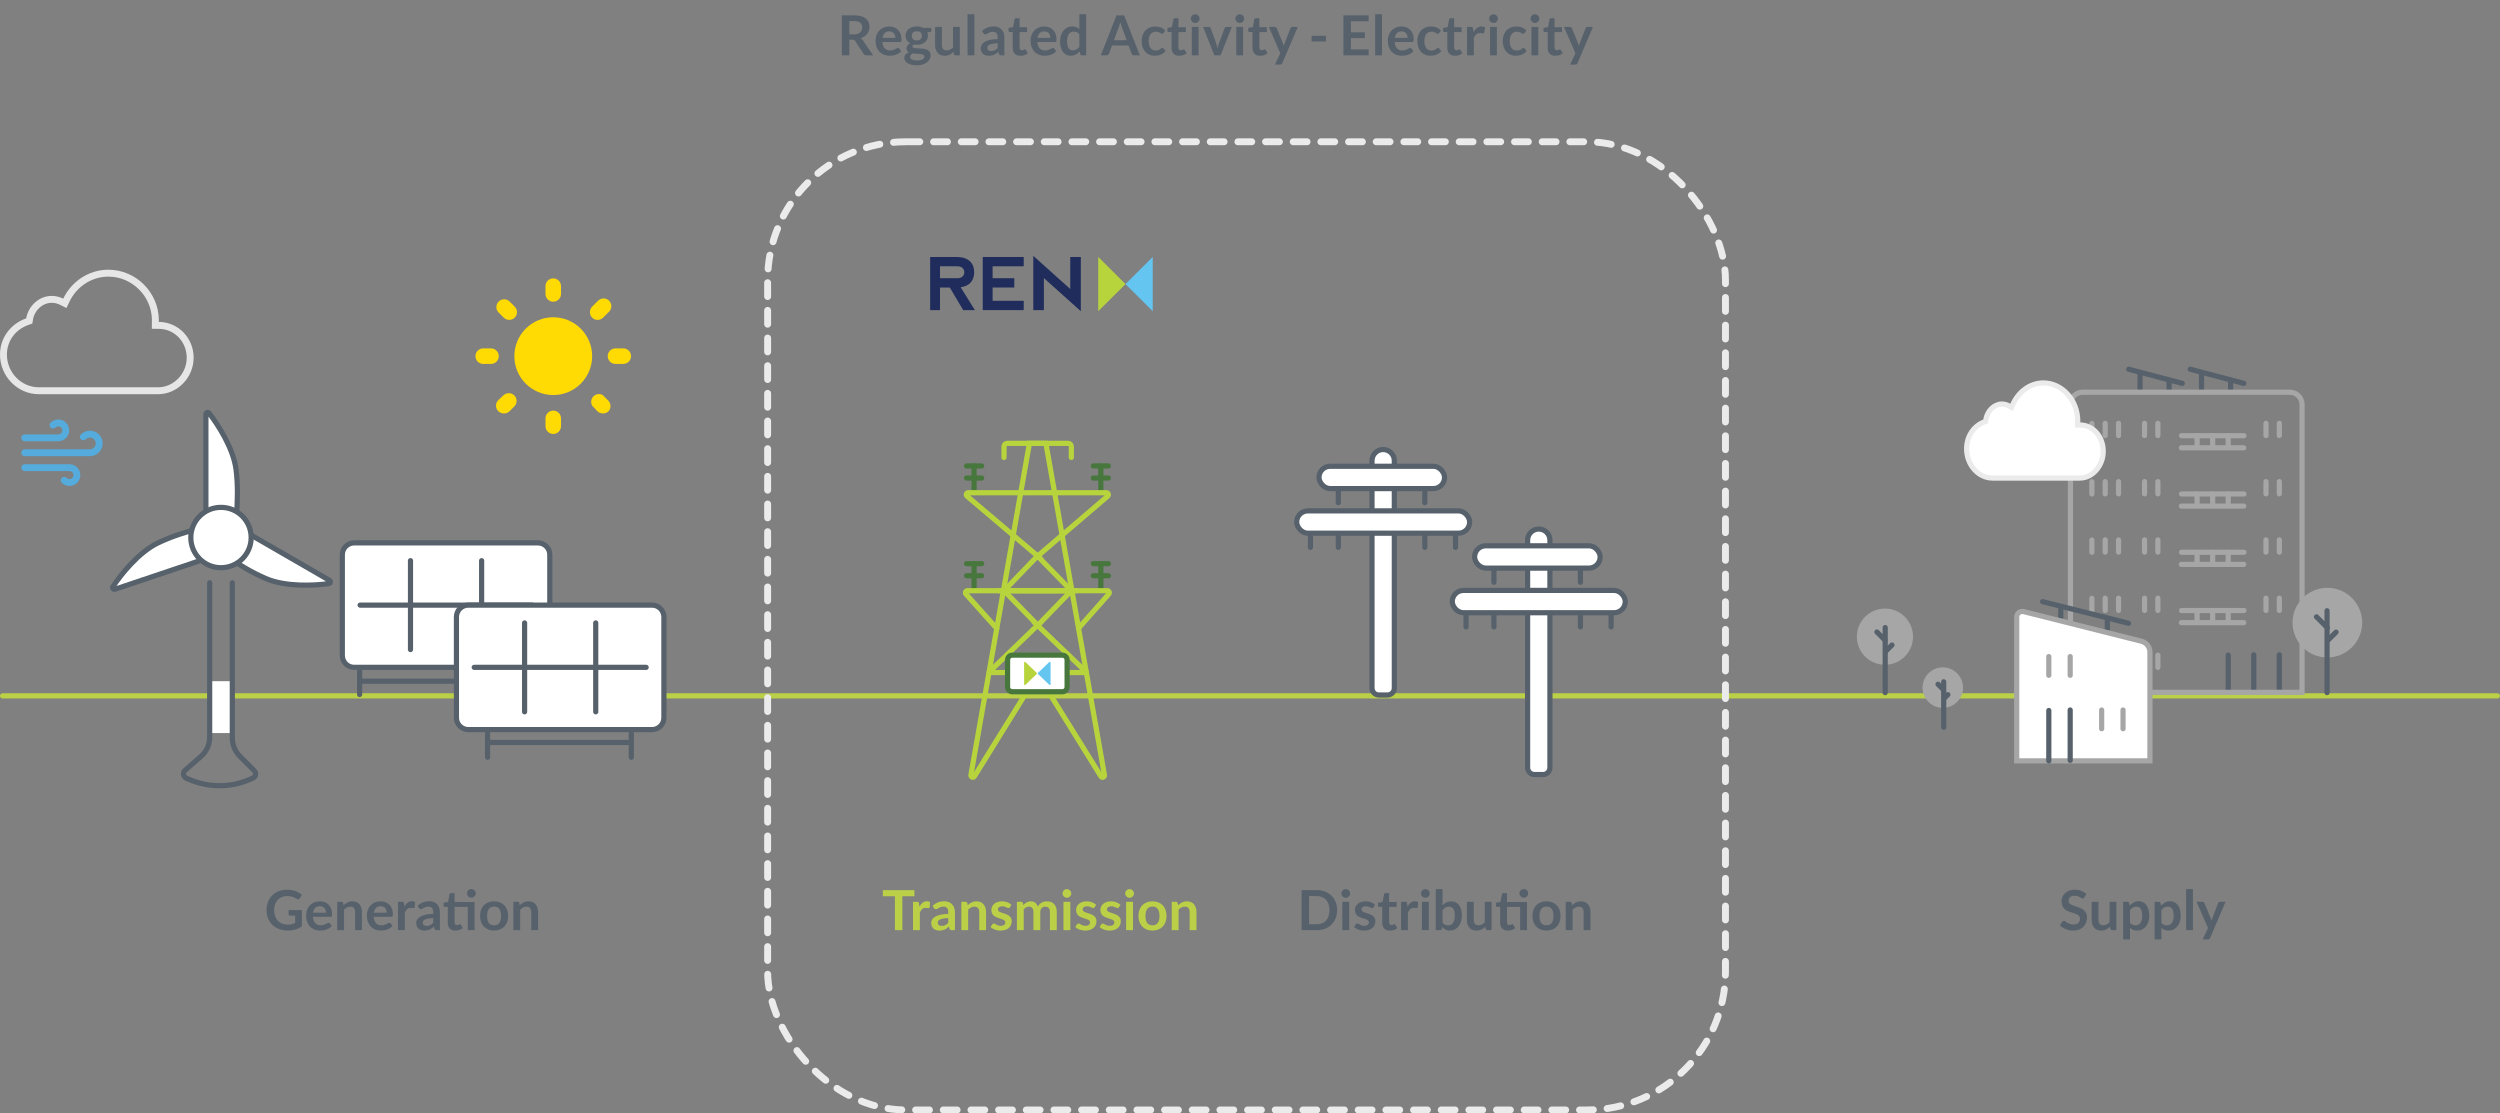 <svg width="723" height="322" viewBox="0 0 723 322" fill="none" xmlns="http://www.w3.org/2000/svg">
<rect x="0" y="0" width="723" height="322" fill="#808080" stroke="none"/>
<path d="M602.815 259.536C602.751 259.648 602.682 259.731 602.607 259.784C602.538 259.832 602.45 259.856 602.343 259.856C602.231 259.856 602.109 259.816 601.975 259.736C601.847 259.651 601.693 259.557 601.511 259.456C601.33 259.355 601.117 259.264 600.871 259.184C600.631 259.099 600.346 259.056 600.015 259.056C599.717 259.056 599.455 259.093 599.231 259.168C599.007 259.237 598.818 259.336 598.663 259.464C598.514 259.592 598.402 259.747 598.327 259.928C598.253 260.104 598.215 260.299 598.215 260.512C598.215 260.784 598.29 261.011 598.439 261.192C598.594 261.373 598.797 261.528 599.047 261.656C599.298 261.784 599.583 261.899 599.903 262C600.223 262.101 600.551 262.211 600.887 262.328C601.223 262.44 601.551 262.573 601.871 262.728C602.191 262.877 602.477 263.069 602.727 263.304C602.978 263.533 603.178 263.816 603.327 264.152C603.482 264.488 603.559 264.896 603.559 265.376C603.559 265.899 603.469 266.389 603.287 266.848C603.111 267.301 602.85 267.699 602.503 268.04C602.162 268.376 601.743 268.643 601.247 268.84C600.751 269.032 600.183 269.128 599.543 269.128C599.175 269.128 598.813 269.091 598.455 269.016C598.098 268.947 597.754 268.845 597.423 268.712C597.098 268.579 596.791 268.419 596.503 268.232C596.215 268.045 595.959 267.837 595.735 267.608L596.367 266.576C596.421 266.501 596.49 266.44 596.575 266.392C596.661 266.339 596.751 266.312 596.847 266.312C596.981 266.312 597.125 266.368 597.279 266.48C597.434 266.587 597.618 266.707 597.831 266.84C598.045 266.973 598.293 267.096 598.575 267.208C598.863 267.315 599.207 267.368 599.607 267.368C600.221 267.368 600.695 267.224 601.031 266.936C601.367 266.643 601.535 266.224 601.535 265.68C601.535 265.376 601.458 265.128 601.303 264.936C601.154 264.744 600.954 264.584 600.703 264.456C600.453 264.323 600.167 264.211 599.847 264.12C599.527 264.029 599.202 263.931 598.871 263.824C598.541 263.717 598.215 263.589 597.895 263.44C597.575 263.291 597.29 263.096 597.039 262.856C596.789 262.616 596.586 262.317 596.431 261.96C596.282 261.597 596.207 261.152 596.207 260.624C596.207 260.203 596.29 259.792 596.455 259.392C596.626 258.992 596.871 258.637 597.191 258.328C597.511 258.019 597.906 257.771 598.375 257.584C598.845 257.397 599.383 257.304 599.991 257.304C600.674 257.304 601.303 257.411 601.879 257.624C602.455 257.837 602.946 258.136 603.351 258.52L602.815 259.536ZM612.056 260.792V269H610.848C610.586 269 610.421 268.88 610.352 268.64L610.216 267.984C609.88 268.325 609.509 268.603 609.104 268.816C608.698 269.024 608.221 269.128 607.672 269.128C607.224 269.128 606.826 269.053 606.48 268.904C606.138 268.749 605.85 268.533 605.616 268.256C605.381 267.979 605.202 267.651 605.08 267.272C604.962 266.888 604.904 266.467 604.904 266.008V260.792H606.88V266.008C606.88 266.509 606.994 266.899 607.224 267.176C607.458 267.448 607.808 267.584 608.272 267.584C608.613 267.584 608.933 267.509 609.232 267.36C609.53 267.205 609.813 266.995 610.08 266.728V260.792H612.056ZM615.991 266.872C616.215 267.144 616.458 267.336 616.719 267.448C616.986 267.56 617.274 267.616 617.583 267.616C617.882 267.616 618.151 267.56 618.391 267.448C618.631 267.336 618.834 267.165 618.999 266.936C619.17 266.707 619.3 266.419 619.391 266.072C619.482 265.72 619.527 265.307 619.527 264.832C619.527 264.352 619.487 263.947 619.407 263.616C619.332 263.28 619.223 263.008 619.079 262.8C618.935 262.592 618.759 262.44 618.551 262.344C618.348 262.248 618.116 262.2 617.855 262.2C617.444 262.2 617.095 262.288 616.807 262.464C616.519 262.635 616.247 262.877 615.991 263.192V266.872ZM615.887 261.912C616.223 261.533 616.604 261.227 617.031 260.992C617.458 260.757 617.959 260.64 618.535 260.64C618.983 260.64 619.391 260.733 619.759 260.92C620.132 261.107 620.452 261.379 620.719 261.736C620.991 262.088 621.199 262.525 621.343 263.048C621.492 263.565 621.567 264.16 621.567 264.832C621.567 265.445 621.484 266.013 621.319 266.536C621.154 267.059 620.916 267.512 620.607 267.896C620.303 268.28 619.932 268.581 619.495 268.8C619.063 269.013 618.578 269.12 618.039 269.12C617.58 269.12 617.188 269.051 616.863 268.912C616.538 268.768 616.247 268.571 615.991 268.32V271.68H614.015V260.792H615.223C615.479 260.792 615.647 260.912 615.727 261.152L615.887 261.912ZM625.085 266.872C625.309 267.144 625.551 267.336 625.813 267.448C626.079 267.56 626.367 267.616 626.677 267.616C626.975 267.616 627.245 267.56 627.485 267.448C627.725 267.336 627.927 267.165 628.093 266.936C628.263 266.707 628.394 266.419 628.485 266.072C628.575 265.72 628.621 265.307 628.621 264.832C628.621 264.352 628.581 263.947 628.501 263.616C628.426 263.28 628.317 263.008 628.173 262.8C628.029 262.592 627.853 262.44 627.645 262.344C627.442 262.248 627.21 262.2 626.949 262.2C626.538 262.2 626.189 262.288 625.901 262.464C625.613 262.635 625.341 262.877 625.085 263.192V266.872ZM624.981 261.912C625.317 261.533 625.698 261.227 626.125 260.992C626.551 260.757 627.053 260.64 627.629 260.64C628.077 260.64 628.485 260.733 628.853 260.92C629.226 261.107 629.546 261.379 629.813 261.736C630.085 262.088 630.293 262.525 630.437 263.048C630.586 263.565 630.661 264.16 630.661 264.832C630.661 265.445 630.578 266.013 630.413 266.536C630.247 267.059 630.01 267.512 629.701 267.896C629.397 268.28 629.026 268.581 628.589 268.8C628.157 269.013 627.671 269.12 627.133 269.12C626.674 269.12 626.282 269.051 625.957 268.912C625.631 268.768 625.341 268.571 625.085 268.32V271.68H623.109V260.792H624.317C624.573 260.792 624.741 260.912 624.821 261.152L624.981 261.912ZM634.203 257.112V269H632.227V257.112H634.203ZM643.627 260.792L639.155 271.256C639.097 271.395 639.019 271.499 638.923 271.568C638.833 271.643 638.691 271.68 638.499 271.68H637.027L638.563 268.384L635.243 260.792H636.979C637.134 260.792 637.254 260.829 637.339 260.904C637.43 260.979 637.497 261.064 637.539 261.16L639.283 265.416C639.342 265.56 639.39 265.704 639.427 265.848C639.47 265.992 639.51 266.139 639.547 266.288C639.595 266.139 639.643 265.992 639.691 265.848C639.739 265.699 639.793 265.552 639.851 265.408L641.499 261.16C641.542 261.053 641.611 260.965 641.707 260.896C641.809 260.827 641.921 260.792 642.043 260.792H643.627Z" fill="#56616B"/>
<line x1="0.75" y1="201.25" x2="722.25" y2="201.25" stroke="#BBD046" stroke-width="1.5" stroke-linecap="round"/>
<path d="M155.571 193C157.465 193 159 191.465 159 189.571V160.429C159 158.535 157.465 157 155.571 157H102.429C100.535 157 99 158.535 99 160.429V189.571C99 191.465 100.535 193 102.429 193H155.571Z" fill="white" stroke="#56616B" stroke-width="1.5" stroke-miterlimit="10" stroke-linecap="round"/>
<path d="M118.714 162.143V187.857" stroke="#56616B" stroke-width="1.5" stroke-miterlimit="10" stroke-linecap="round"/>
<path d="M139.286 162.143V187.857" stroke="#56616B" stroke-width="1.5" stroke-miterlimit="10" stroke-linecap="round"/>
<path d="M104.143 175H153.857" stroke="#56616B" stroke-width="1.5" stroke-miterlimit="10" stroke-linecap="round"/>
<path d="M188.571 211C190.465 211 192 209.465 192 207.571V178.429C192 176.535 190.465 175 188.571 175H135.429C133.535 175 132 176.535 132 178.429V207.571C132 209.465 133.535 211 135.429 211H188.571Z" fill="white" stroke="#56616B" stroke-width="1.5" stroke-miterlimit="10" stroke-linecap="round"/>
<path d="M182.571 219V212.143" stroke="#56616B" stroke-width="1.5" stroke-miterlimit="10" stroke-linecap="round"/>
<path d="M141 219V212.143" stroke="#56616B" stroke-width="1.5" stroke-miterlimit="10" stroke-linecap="round"/>
<path d="M141.429 214.714H182.571" stroke="#56616B" stroke-width="1.5" stroke-miterlimit="10" stroke-linecap="round"/>
<path d="M104 200.857V194" stroke="#56616B" stroke-width="1.5" stroke-miterlimit="10" stroke-linecap="round"/>
<path d="M104 197H132" stroke="#56616B" stroke-width="1.5" stroke-miterlimit="10" stroke-linecap="round"/>
<path d="M151.714 180.143V205.857" stroke="#56616B" stroke-width="1.5" stroke-miterlimit="10" stroke-linecap="round"/>
<path d="M172.286 180.143V205.857" stroke="#56616B" stroke-width="1.5" stroke-miterlimit="10" stroke-linecap="round"/>
<path d="M137.143 193H186.857" stroke="#56616B" stroke-width="1.5" stroke-miterlimit="10" stroke-linecap="round"/>
<path d="M160 114.25C166.213 114.25 171.25 109.213 171.25 103C171.25 96.787 166.213 91.75 160 91.75C153.787 91.75 148.75 96.787 148.75 103C148.75 109.213 153.787 114.25 160 114.25Z" fill="#FFDA03"/>
<path d="M180.25 105.25H178C177.403 105.25 176.831 105.013 176.409 104.591C175.987 104.169 175.75 103.597 175.75 103C175.75 102.403 175.987 101.831 176.409 101.409C176.831 100.987 177.403 100.75 178 100.75H180.25C180.847 100.75 181.419 100.987 181.841 101.409C182.263 101.831 182.5 102.403 182.5 103C182.5 103.597 182.263 104.169 181.841 104.591C181.419 105.013 180.847 105.25 180.25 105.25Z" fill="#FFDA03"/>
<path d="M142 105.25H139.75C139.153 105.25 138.581 105.013 138.159 104.591C137.737 104.169 137.5 103.597 137.5 103C137.5 102.403 137.737 101.831 138.159 101.409C138.581 100.987 139.153 100.75 139.75 100.75H142C142.597 100.75 143.169 100.987 143.591 101.409C144.013 101.831 144.25 102.403 144.25 103C144.25 103.597 144.013 104.169 143.591 104.591C143.169 105.013 142.597 105.25 142 105.25Z" fill="#FFDA03"/>
<path d="M172.735 92.515C172.176 92.49 171.647 92.257 171.25 91.862C170.831 91.441 170.596 90.871 170.596 90.276C170.596 89.682 170.831 89.112 171.25 88.69L172.847 87.093C173.049 86.857 173.297 86.666 173.577 86.531C173.856 86.396 174.16 86.32 174.47 86.308C174.779 86.296 175.088 86.348 175.377 86.461C175.666 86.574 175.928 86.746 176.147 86.965C176.367 87.184 176.538 87.447 176.651 87.735C176.765 88.024 176.817 88.333 176.805 88.643C176.793 88.953 176.717 89.257 176.582 89.536C176.447 89.815 176.256 90.063 176.02 90.265L174.422 91.862C174.202 92.082 173.938 92.254 173.647 92.366C173.357 92.478 173.046 92.529 172.735 92.515Z" fill="#FFDA03"/>
<path d="M145.69 119.56C145.394 119.562 145.1 119.505 144.826 119.393C144.552 119.281 144.303 119.116 144.093 118.908C143.673 118.486 143.438 117.916 143.438 117.321C143.438 116.727 143.673 116.157 144.093 115.735L145.69 114.25C146.12 113.881 146.674 113.689 147.24 113.711C147.807 113.733 148.344 113.967 148.745 114.368C149.145 114.769 149.38 115.306 149.402 115.872C149.424 116.438 149.231 116.992 148.863 117.423L147.265 119.02C146.828 119.395 146.265 119.588 145.69 119.56Z" fill="#FFDA03"/>
<path d="M160 87.25C159.403 87.25 158.831 87.013 158.409 86.591C157.987 86.169 157.75 85.597 157.75 85V82.75C157.75 82.153 157.987 81.581 158.409 81.159C158.831 80.737 159.403 80.5 160 80.5C160.597 80.5 161.169 80.737 161.591 81.159C162.013 81.581 162.25 82.153 162.25 82.75V85C162.25 85.597 162.013 86.169 161.591 86.591C161.169 87.013 160.597 87.25 160 87.25Z" fill="#FFDA03"/>
<path d="M160 125.5C159.403 125.5 158.831 125.263 158.409 124.841C157.987 124.419 157.75 123.847 157.75 123.25V121C157.75 120.403 157.987 119.831 158.409 119.409C158.831 118.987 159.403 118.75 160 118.75C160.597 118.75 161.169 118.987 161.591 119.409C162.013 119.831 162.25 120.403 162.25 121V123.25C162.25 123.847 162.013 124.419 161.591 124.841C161.169 125.263 160.597 125.5 160 125.5Z" fill="#FFDA03"/>
<path d="M147.265 92.515C146.675 92.513 146.109 92.278 145.69 91.862L144.092 90.265C143.724 89.835 143.531 89.281 143.553 88.715C143.575 88.148 143.81 87.611 144.21 87.21C144.611 86.81 145.148 86.575 145.715 86.553C146.281 86.531 146.835 86.724 147.265 87.093L148.862 88.69C149.282 89.112 149.517 89.682 149.517 90.276C149.517 90.871 149.282 91.441 148.862 91.862C148.652 92.071 148.403 92.236 148.129 92.348C147.855 92.46 147.561 92.517 147.265 92.515Z" fill="#FFDA03"/>
<path d="M174.31 119.56C173.72 119.558 173.154 119.323 172.735 118.908L171.25 117.31C171.012 116.883 170.92 116.389 170.988 115.905C171.056 115.42 171.279 114.971 171.625 114.625C171.971 114.279 172.42 114.056 172.905 113.988C173.389 113.92 173.883 114.012 174.31 114.25L175.908 115.848C176.327 116.269 176.562 116.839 176.562 117.434C176.562 118.028 176.327 118.598 175.908 119.02C175.465 119.4 174.892 119.594 174.31 119.56Z" fill="#FFDA03"/>
<path d="M400.011 130C401.794 130 403.239 131.445 403.239 133.227L403.239 199C403.239 200.105 402.343 201 401.239 201L398.784 201C397.68 201 396.784 200.105 396.784 199L396.784 133.227C396.784 131.445 398.229 130 400.011 130Z" fill="white" stroke="#56616B" stroke-width="1.5" stroke-miterlimit="10" stroke-linecap="round"/>
<rect x="375" y="147.75" width="50.023" height="6.455" rx="3.227" fill="white" stroke="#56616B" stroke-width="1.5" stroke-miterlimit="10" stroke-linecap="round"/>
<rect x="381.455" y="134.841" width="36.307" height="6.455" rx="3.227" fill="white" stroke="#56616B" stroke-width="1.5" stroke-miterlimit="10" stroke-linecap="round"/>
<line x1="378.977" y1="154.955" x2="378.977" y2="158.295" stroke="#56616B" stroke-width="1.5" stroke-linecap="round"/>
<line x1="387.045" y1="154.955" x2="387.045" y2="158.295" stroke="#56616B" stroke-width="1.5" stroke-linecap="round"/>
<line x1="412.057" y1="154.955" x2="412.057" y2="158.295" stroke="#56616B" stroke-width="1.5" stroke-linecap="round"/>
<line x1="412.057" y1="142.045" x2="412.057" y2="145.386" stroke="#56616B" stroke-width="1.5" stroke-linecap="round"/>
<line x1="387.045" y1="142.045" x2="387.045" y2="145.386" stroke="#56616B" stroke-width="1.5" stroke-linecap="round"/>
<line x1="420.932" y1="154.955" x2="420.932" y2="158.295" stroke="#56616B" stroke-width="1.5" stroke-linecap="round"/>
<path d="M445.011 153C446.794 153 448.239 154.445 448.239 156.227L448.239 222C448.239 223.105 447.343 224 446.239 224L443.784 224C442.68 224 441.784 223.105 441.784 222L441.784 156.227C441.784 154.445 443.229 153 445.011 153Z" fill="white" stroke="#56616B" stroke-width="1.5" stroke-miterlimit="10" stroke-linecap="round"/>
<rect x="420" y="170.75" width="50.023" height="6.455" rx="3.227" fill="white" stroke="#56616B" stroke-width="1.5" stroke-miterlimit="10" stroke-linecap="round"/>
<rect x="426.455" y="157.841" width="36.307" height="6.455" rx="3.227" fill="white" stroke="#56616B" stroke-width="1.5" stroke-miterlimit="10" stroke-linecap="round"/>
<line x1="423.977" y1="177.955" x2="423.977" y2="181.295" stroke="#56616B" stroke-width="1.5" stroke-linecap="round"/>
<line x1="432.045" y1="177.955" x2="432.045" y2="181.295" stroke="#56616B" stroke-width="1.5" stroke-linecap="round"/>
<line x1="457.057" y1="177.955" x2="457.057" y2="181.295" stroke="#56616B" stroke-width="1.5" stroke-linecap="round"/>
<line x1="457.057" y1="165.045" x2="457.057" y2="168.386" stroke="#56616B" stroke-width="1.5" stroke-linecap="round"/>
<line x1="432.045" y1="165.045" x2="432.045" y2="168.386" stroke="#56616B" stroke-width="1.5" stroke-linecap="round"/>
<line x1="465.932" y1="177.955" x2="465.932" y2="181.295" stroke="#56616B" stroke-width="1.5" stroke-linecap="round"/>
<path d="M44.913 93.1V94.098L45.91 94.1C50.992 94.111 55 98.284 55 103.463C55 108.618 50.79 113 45.75 113H11.2C5.591 113 1 108.249 1 102.55C1 98.059 3.873 94.416 7.902 93.02L8.462 92.826L8.561 92.242C9.09 89.123 11.786 86.575 14.938 86.575C15.988 86.575 16.958 86.823 17.836 87.267L18.75 87.73L19.191 86.805C21.363 82.238 25.99 79 31.337 79C38.782 79 44.938 85.162 44.938 92.65C44.938 92.676 44.935 92.71 44.928 92.792L44.928 92.802C44.922 92.871 44.913 92.983 44.913 93.1Z" stroke="#E6E6E6" stroke-width="2"/>
<path d="M15.332 122.945C15.582 122.693 15.891 122.507 16.23 122.404C16.57 122.3 16.93 122.282 17.278 122.35C17.626 122.419 17.952 122.573 18.227 122.798C18.501 123.023 18.716 123.313 18.851 123.641C18.987 123.969 19.039 124.325 19.004 124.679C18.969 125.032 18.847 125.371 18.649 125.666C18.451 125.96 18.183 126.202 17.869 126.368C17.556 126.534 17.206 126.62 16.851 126.619H7.155M18.564 138.912C18.814 139.163 19.123 139.349 19.462 139.453C19.802 139.557 20.162 139.575 20.51 139.506C20.858 139.437 21.184 139.284 21.459 139.058C21.733 138.833 21.948 138.544 22.083 138.216C22.219 137.888 22.271 137.531 22.236 137.178C22.201 136.825 22.079 136.486 21.881 136.191C21.683 135.896 21.415 135.655 21.102 135.489C20.788 135.323 20.438 135.236 20.083 135.238H7.155M24.102 126.328C24.415 126.015 24.8 125.785 25.224 125.657C25.648 125.529 26.096 125.507 26.53 125.594C26.965 125.68 27.371 125.872 27.713 126.153C28.055 126.434 28.322 126.795 28.492 127.204C28.661 127.612 28.727 128.057 28.684 128.497C28.641 128.938 28.49 129.361 28.245 129.729C27.999 130.097 27.667 130.399 27.277 130.609C26.887 130.818 26.451 130.928 26.009 130.928H7.155" stroke="#54ABDC" stroke-width="2" stroke-linecap="round" stroke-linejoin="round"/>
<path d="M264.446 259.2H260.958V269H258.806V259.2H255.318V257.432H264.446V259.2ZM265.903 262.216C266.159 261.725 266.463 261.341 266.815 261.064C267.167 260.781 267.583 260.64 268.062 260.64C268.441 260.64 268.745 260.723 268.975 260.888L268.847 262.368C268.82 262.464 268.78 262.533 268.727 262.576C268.679 262.613 268.612 262.632 268.527 262.632C268.447 262.632 268.327 262.619 268.167 262.592C268.012 262.565 267.86 262.552 267.711 262.552C267.492 262.552 267.297 262.584 267.127 262.648C266.956 262.712 266.801 262.805 266.663 262.928C266.529 263.045 266.409 263.189 266.303 263.36C266.201 263.531 266.105 263.725 266.015 263.944V269H264.039V260.792H265.199C265.401 260.792 265.543 260.829 265.623 260.904C265.703 260.973 265.756 261.101 265.783 261.288L265.903 262.216ZM274.234 265.496C273.663 265.523 273.183 265.573 272.794 265.648C272.405 265.717 272.093 265.808 271.858 265.92C271.623 266.032 271.455 266.163 271.354 266.312C271.253 266.461 271.202 266.624 271.202 266.8C271.202 267.147 271.303 267.395 271.506 267.544C271.714 267.693 271.983 267.768 272.314 267.768C272.719 267.768 273.069 267.696 273.362 267.552C273.661 267.403 273.951 267.179 274.234 266.88V265.496ZM269.706 261.936C270.65 261.072 271.786 260.64 273.114 260.64C273.594 260.64 274.023 260.72 274.402 260.88C274.781 261.035 275.101 261.253 275.362 261.536C275.623 261.813 275.821 262.147 275.954 262.536C276.093 262.925 276.162 263.352 276.162 263.816V269H275.266C275.079 269 274.935 268.973 274.834 268.92C274.733 268.861 274.653 268.747 274.594 268.576L274.418 267.984C274.21 268.171 274.007 268.336 273.81 268.48C273.613 268.619 273.407 268.736 273.194 268.832C272.981 268.928 272.751 269 272.506 269.048C272.266 269.101 271.999 269.128 271.706 269.128C271.359 269.128 271.039 269.083 270.746 268.992C270.453 268.896 270.199 268.755 269.986 268.568C269.773 268.381 269.607 268.149 269.49 267.872C269.373 267.595 269.314 267.272 269.314 266.904C269.314 266.696 269.349 266.491 269.418 266.288C269.487 266.08 269.599 265.883 269.754 265.696C269.914 265.509 270.119 265.333 270.37 265.168C270.621 265.003 270.927 264.859 271.29 264.736C271.658 264.613 272.085 264.515 272.57 264.44C273.055 264.36 273.61 264.312 274.234 264.296V263.816C274.234 263.267 274.117 262.861 273.882 262.6C273.647 262.333 273.309 262.2 272.866 262.2C272.546 262.2 272.279 262.237 272.066 262.312C271.858 262.387 271.674 262.472 271.514 262.568C271.354 262.659 271.207 262.741 271.074 262.816C270.946 262.891 270.802 262.928 270.642 262.928C270.503 262.928 270.386 262.893 270.29 262.824C270.194 262.749 270.117 262.664 270.058 262.568L269.706 261.936ZM279.871 261.8C280.036 261.635 280.21 261.483 280.391 261.344C280.578 261.2 280.772 261.08 280.975 260.984C281.183 260.883 281.404 260.805 281.639 260.752C281.874 260.693 282.13 260.664 282.407 260.664C282.855 260.664 283.252 260.741 283.599 260.896C283.946 261.045 284.234 261.259 284.463 261.536C284.698 261.808 284.874 262.136 284.991 262.52C285.114 262.899 285.175 263.317 285.175 263.776V269H283.199V263.776C283.199 263.275 283.084 262.888 282.855 262.616C282.626 262.339 282.276 262.2 281.807 262.2C281.466 262.2 281.146 262.277 280.847 262.432C280.548 262.587 280.266 262.797 279.999 263.064V269H278.023V260.792H279.231C279.487 260.792 279.655 260.912 279.735 261.152L279.871 261.8ZM292.062 262.392C292.009 262.477 291.953 262.539 291.894 262.576C291.835 262.608 291.761 262.624 291.67 262.624C291.574 262.624 291.47 262.597 291.358 262.544C291.251 262.491 291.126 262.432 290.982 262.368C290.838 262.299 290.673 262.237 290.486 262.184C290.305 262.131 290.089 262.104 289.838 262.104C289.449 262.104 289.142 262.187 288.918 262.352C288.699 262.517 288.59 262.733 288.59 263C288.59 263.176 288.646 263.325 288.758 263.448C288.875 263.565 289.027 263.669 289.214 263.76C289.406 263.851 289.622 263.933 289.862 264.008C290.102 264.077 290.345 264.155 290.59 264.24C290.841 264.325 291.086 264.424 291.326 264.536C291.566 264.643 291.779 264.781 291.966 264.952C292.158 265.117 292.31 265.317 292.422 265.552C292.539 265.787 292.598 266.069 292.598 266.4C292.598 266.795 292.526 267.16 292.382 267.496C292.243 267.827 292.035 268.115 291.758 268.36C291.481 268.6 291.137 268.789 290.726 268.928C290.321 269.061 289.851 269.128 289.318 269.128C289.035 269.128 288.758 269.101 288.486 269.048C288.219 269 287.961 268.931 287.71 268.84C287.465 268.749 287.235 268.643 287.022 268.52C286.814 268.397 286.63 268.264 286.47 268.12L286.926 267.368C286.985 267.277 287.054 267.208 287.134 267.16C287.214 267.112 287.315 267.088 287.438 267.088C287.561 267.088 287.675 267.123 287.782 267.192C287.894 267.261 288.022 267.336 288.166 267.416C288.31 267.496 288.478 267.571 288.67 267.64C288.867 267.709 289.115 267.744 289.414 267.744C289.649 267.744 289.849 267.717 290.014 267.664C290.185 267.605 290.323 267.531 290.43 267.44C290.542 267.349 290.622 267.245 290.67 267.128C290.723 267.005 290.75 266.88 290.75 266.752C290.75 266.56 290.691 266.403 290.574 266.28C290.462 266.157 290.31 266.051 290.118 265.96C289.931 265.869 289.715 265.789 289.47 265.72C289.23 265.645 288.982 265.565 288.726 265.48C288.475 265.395 288.227 265.296 287.982 265.184C287.742 265.067 287.526 264.92 287.334 264.744C287.147 264.568 286.995 264.352 286.878 264.096C286.766 263.84 286.71 263.531 286.71 263.168C286.71 262.832 286.777 262.512 286.91 262.208C287.043 261.904 287.238 261.64 287.494 261.416C287.755 261.187 288.078 261.005 288.462 260.872C288.851 260.733 289.299 260.664 289.806 260.664C290.371 260.664 290.886 260.757 291.35 260.944C291.814 261.131 292.201 261.376 292.51 261.68L292.062 262.392ZM294.085 269V260.792H295.293C295.549 260.792 295.717 260.912 295.797 261.152L295.925 261.76C296.069 261.6 296.219 261.453 296.373 261.32C296.533 261.187 296.701 261.072 296.877 260.976C297.059 260.88 297.251 260.805 297.453 260.752C297.661 260.693 297.888 260.664 298.133 260.664C298.651 260.664 299.075 260.805 299.405 261.088C299.741 261.365 299.992 261.736 300.157 262.2C300.285 261.928 300.445 261.696 300.637 261.504C300.829 261.307 301.04 261.147 301.269 261.024C301.499 260.901 301.741 260.811 301.997 260.752C302.259 260.693 302.52 260.664 302.781 260.664C303.235 260.664 303.637 260.733 303.989 260.872C304.341 261.011 304.637 261.213 304.877 261.48C305.117 261.747 305.299 262.072 305.421 262.456C305.549 262.84 305.613 263.28 305.613 263.776V269H303.637V263.776C303.637 263.253 303.523 262.861 303.293 262.6C303.064 262.333 302.728 262.2 302.285 262.2C302.083 262.2 301.893 262.235 301.717 262.304C301.547 262.373 301.395 262.475 301.261 262.608C301.133 262.736 301.032 262.899 300.957 263.096C300.883 263.293 300.845 263.52 300.845 263.776V269H298.861V263.776C298.861 263.227 298.749 262.827 298.525 262.576C298.307 262.325 297.984 262.2 297.557 262.2C297.269 262.2 297 262.272 296.749 262.416C296.504 262.555 296.275 262.747 296.061 262.992V269H294.085ZM309.54 260.792V269H307.556V260.792H309.54ZM309.812 258.4C309.812 258.571 309.777 258.731 309.708 258.88C309.638 259.029 309.545 259.16 309.428 259.272C309.316 259.384 309.182 259.475 309.028 259.544C308.873 259.608 308.708 259.64 308.532 259.64C308.361 259.64 308.198 259.608 308.044 259.544C307.894 259.475 307.764 259.384 307.652 259.272C307.54 259.16 307.449 259.029 307.38 258.88C307.316 258.731 307.284 258.571 307.284 258.4C307.284 258.224 307.316 258.059 307.38 257.904C307.449 257.749 307.54 257.616 307.652 257.504C307.764 257.392 307.894 257.304 308.044 257.24C308.198 257.171 308.361 257.136 308.532 257.136C308.708 257.136 308.873 257.171 309.028 257.24C309.182 257.304 309.316 257.392 309.428 257.504C309.545 257.616 309.638 257.749 309.708 257.904C309.777 258.059 309.812 258.224 309.812 258.4ZM316.562 262.392C316.509 262.477 316.453 262.539 316.394 262.576C316.335 262.608 316.261 262.624 316.17 262.624C316.074 262.624 315.97 262.597 315.858 262.544C315.751 262.491 315.626 262.432 315.482 262.368C315.338 262.299 315.173 262.237 314.986 262.184C314.805 262.131 314.589 262.104 314.338 262.104C313.949 262.104 313.642 262.187 313.418 262.352C313.199 262.517 313.09 262.733 313.09 263C313.09 263.176 313.146 263.325 313.258 263.448C313.375 263.565 313.527 263.669 313.714 263.76C313.906 263.851 314.122 263.933 314.362 264.008C314.602 264.077 314.845 264.155 315.09 264.24C315.341 264.325 315.586 264.424 315.826 264.536C316.066 264.643 316.279 264.781 316.466 264.952C316.658 265.117 316.81 265.317 316.922 265.552C317.039 265.787 317.098 266.069 317.098 266.4C317.098 266.795 317.026 267.16 316.882 267.496C316.743 267.827 316.535 268.115 316.258 268.36C315.981 268.6 315.637 268.789 315.226 268.928C314.821 269.061 314.351 269.128 313.818 269.128C313.535 269.128 313.258 269.101 312.986 269.048C312.719 269 312.461 268.931 312.21 268.84C311.965 268.749 311.735 268.643 311.522 268.52C311.314 268.397 311.13 268.264 310.97 268.12L311.426 267.368C311.485 267.277 311.554 267.208 311.634 267.16C311.714 267.112 311.815 267.088 311.938 267.088C312.061 267.088 312.175 267.123 312.282 267.192C312.394 267.261 312.522 267.336 312.666 267.416C312.81 267.496 312.978 267.571 313.17 267.64C313.367 267.709 313.615 267.744 313.914 267.744C314.149 267.744 314.349 267.717 314.514 267.664C314.685 267.605 314.823 267.531 314.93 267.44C315.042 267.349 315.122 267.245 315.17 267.128C315.223 267.005 315.25 266.88 315.25 266.752C315.25 266.56 315.191 266.403 315.074 266.28C314.962 266.157 314.81 266.051 314.618 265.96C314.431 265.869 314.215 265.789 313.97 265.72C313.73 265.645 313.482 265.565 313.226 265.48C312.975 265.395 312.727 265.296 312.482 265.184C312.242 265.067 312.026 264.92 311.834 264.744C311.647 264.568 311.495 264.352 311.378 264.096C311.266 263.84 311.21 263.531 311.21 263.168C311.21 262.832 311.277 262.512 311.41 262.208C311.543 261.904 311.738 261.64 311.994 261.416C312.255 261.187 312.578 261.005 312.962 260.872C313.351 260.733 313.799 260.664 314.306 260.664C314.871 260.664 315.386 260.757 315.85 260.944C316.314 261.131 316.701 261.376 317.01 261.68L316.562 262.392ZM323.593 262.392C323.54 262.477 323.484 262.539 323.425 262.576C323.367 262.608 323.292 262.624 323.201 262.624C323.105 262.624 323.001 262.597 322.889 262.544C322.783 262.491 322.657 262.432 322.513 262.368C322.369 262.299 322.204 262.237 322.017 262.184C321.836 262.131 321.62 262.104 321.369 262.104C320.98 262.104 320.673 262.187 320.449 262.352C320.231 262.517 320.121 262.733 320.121 263C320.121 263.176 320.177 263.325 320.289 263.448C320.407 263.565 320.559 263.669 320.745 263.76C320.937 263.851 321.153 263.933 321.393 264.008C321.633 264.077 321.876 264.155 322.121 264.24C322.372 264.325 322.617 264.424 322.857 264.536C323.097 264.643 323.311 264.781 323.497 264.952C323.689 265.117 323.841 265.317 323.953 265.552C324.071 265.787 324.129 266.069 324.129 266.4C324.129 266.795 324.057 267.16 323.913 267.496C323.775 267.827 323.567 268.115 323.289 268.36C323.012 268.6 322.668 268.789 322.257 268.928C321.852 269.061 321.383 269.128 320.849 269.128C320.567 269.128 320.289 269.101 320.017 269.048C319.751 269 319.492 268.931 319.241 268.84C318.996 268.749 318.767 268.643 318.553 268.52C318.345 268.397 318.161 268.264 318.001 268.12L318.457 267.368C318.516 267.277 318.585 267.208 318.665 267.16C318.745 267.112 318.847 267.088 318.969 267.088C319.092 267.088 319.207 267.123 319.313 267.192C319.425 267.261 319.553 267.336 319.697 267.416C319.841 267.496 320.009 267.571 320.201 267.64C320.399 267.709 320.647 267.744 320.945 267.744C321.18 267.744 321.38 267.717 321.545 267.664C321.716 267.605 321.855 267.531 321.961 267.44C322.073 267.349 322.153 267.245 322.201 267.128C322.255 267.005 322.281 266.88 322.281 266.752C322.281 266.56 322.223 266.403 322.105 266.28C321.993 266.157 321.841 266.051 321.649 265.96C321.463 265.869 321.247 265.789 321.001 265.72C320.761 265.645 320.513 265.565 320.257 265.48C320.007 265.395 319.759 265.296 319.513 265.184C319.273 265.067 319.057 264.92 318.865 264.744C318.679 264.568 318.527 264.352 318.409 264.096C318.297 263.84 318.241 263.531 318.241 263.168C318.241 262.832 318.308 262.512 318.441 262.208C318.575 261.904 318.769 261.64 319.025 261.416C319.287 261.187 319.609 261.005 319.993 260.872C320.383 260.733 320.831 260.664 321.337 260.664C321.903 260.664 322.417 260.757 322.881 260.944C323.345 261.131 323.732 261.376 324.041 261.68L323.593 262.392ZM327.665 260.792V269H325.681V260.792H327.665ZM327.937 258.4C327.937 258.571 327.902 258.731 327.833 258.88C327.763 259.029 327.67 259.16 327.553 259.272C327.441 259.384 327.307 259.475 327.153 259.544C326.998 259.608 326.833 259.64 326.657 259.64C326.486 259.64 326.323 259.608 326.169 259.544C326.019 259.475 325.889 259.384 325.777 259.272C325.665 259.16 325.574 259.029 325.505 258.88C325.441 258.731 325.409 258.571 325.409 258.4C325.409 258.224 325.441 258.059 325.505 257.904C325.574 257.749 325.665 257.616 325.777 257.504C325.889 257.392 326.019 257.304 326.169 257.24C326.323 257.171 326.486 257.136 326.657 257.136C326.833 257.136 326.998 257.171 327.153 257.24C327.307 257.304 327.441 257.392 327.553 257.504C327.67 257.616 327.763 257.749 327.833 257.904C327.902 258.059 327.937 258.224 327.937 258.4ZM333.311 260.664C333.919 260.664 334.471 260.763 334.967 260.96C335.468 261.157 335.895 261.437 336.247 261.8C336.604 262.163 336.879 262.605 337.071 263.128C337.263 263.651 337.359 264.235 337.359 264.88C337.359 265.531 337.263 266.117 337.071 266.64C336.879 267.163 336.604 267.608 336.247 267.976C335.895 268.344 335.468 268.627 334.967 268.824C334.471 269.021 333.919 269.12 333.311 269.12C332.698 269.12 332.14 269.021 331.639 268.824C331.138 268.627 330.708 268.344 330.351 267.976C329.999 267.608 329.724 267.163 329.527 266.64C329.335 266.117 329.239 265.531 329.239 264.88C329.239 264.235 329.335 263.651 329.527 263.128C329.724 262.605 329.999 262.163 330.351 261.8C330.708 261.437 331.138 261.157 331.639 260.96C332.14 260.763 332.698 260.664 333.311 260.664ZM333.311 267.6C333.994 267.6 334.498 267.371 334.823 266.912C335.154 266.453 335.319 265.781 335.319 264.896C335.319 264.011 335.154 263.336 334.823 262.872C334.498 262.408 333.994 262.176 333.311 262.176C332.618 262.176 332.103 262.411 331.767 262.88C331.436 263.344 331.271 264.016 331.271 264.896C331.271 265.776 331.436 266.448 331.767 266.912C332.103 267.371 332.618 267.6 333.311 267.6ZM340.715 261.8C340.88 261.635 341.053 261.483 341.235 261.344C341.421 261.2 341.616 261.08 341.819 260.984C342.027 260.883 342.248 260.805 342.483 260.752C342.717 260.693 342.973 260.664 343.251 260.664C343.699 260.664 344.096 260.741 344.443 260.896C344.789 261.045 345.077 261.259 345.307 261.536C345.541 261.808 345.717 262.136 345.835 262.52C345.957 262.899 346.019 263.317 346.019 263.776V269H344.043V263.776C344.043 263.275 343.928 262.888 343.699 262.616C343.469 262.339 343.12 262.2 342.651 262.2C342.309 262.2 341.989 262.277 341.691 262.432C341.392 262.587 341.109 262.797 340.843 263.064V269H338.867V260.792H340.075C340.331 260.792 340.499 260.912 340.579 261.152L340.715 261.8Z" fill="#BBD046"/>
<path d="M386.693 263.216C386.693 264.064 386.551 264.843 386.269 265.552C385.986 266.261 385.589 266.872 385.077 267.384C384.565 267.896 383.949 268.293 383.229 268.576C382.509 268.859 381.709 269 380.829 269H376.421V257.432H380.829C381.709 257.432 382.509 257.576 383.229 257.864C383.949 258.147 384.565 258.544 385.077 259.056C385.589 259.563 385.986 260.171 386.269 260.88C386.551 261.589 386.693 262.368 386.693 263.216ZM384.485 263.216C384.485 262.581 384.399 262.013 384.229 261.512C384.063 261.005 383.821 260.579 383.501 260.232C383.186 259.88 382.802 259.611 382.349 259.424C381.901 259.237 381.394 259.144 380.829 259.144H378.581V267.288H380.829C381.394 267.288 381.901 267.195 382.349 267.008C382.802 266.821 383.186 266.555 383.501 266.208C383.821 265.856 384.063 265.429 384.229 264.928C384.399 264.421 384.485 263.851 384.485 263.216ZM390.188 260.792V269H388.204V260.792H390.188ZM390.46 258.4C390.46 258.571 390.425 258.731 390.356 258.88C390.287 259.029 390.193 259.16 390.076 259.272C389.964 259.384 389.831 259.475 389.676 259.544C389.521 259.608 389.356 259.64 389.18 259.64C389.009 259.64 388.847 259.608 388.692 259.544C388.543 259.475 388.412 259.384 388.3 259.272C388.188 259.16 388.097 259.029 388.028 258.88C387.964 258.731 387.932 258.571 387.932 258.4C387.932 258.224 387.964 258.059 388.028 257.904C388.097 257.749 388.188 257.616 388.3 257.504C388.412 257.392 388.543 257.304 388.692 257.24C388.847 257.171 389.009 257.136 389.18 257.136C389.356 257.136 389.521 257.171 389.676 257.24C389.831 257.304 389.964 257.392 390.076 257.504C390.193 257.616 390.287 257.749 390.356 257.904C390.425 258.059 390.46 258.224 390.46 258.4ZM397.211 262.392C397.157 262.477 397.101 262.539 397.043 262.576C396.984 262.608 396.909 262.624 396.819 262.624C396.723 262.624 396.619 262.597 396.507 262.544C396.4 262.491 396.275 262.432 396.131 262.368C395.987 262.299 395.821 262.237 395.635 262.184C395.453 262.131 395.237 262.104 394.987 262.104C394.597 262.104 394.291 262.187 394.067 262.352C393.848 262.517 393.739 262.733 393.739 263C393.739 263.176 393.795 263.325 393.907 263.448C394.024 263.565 394.176 263.669 394.363 263.76C394.555 263.851 394.771 263.933 395.011 264.008C395.251 264.077 395.493 264.155 395.739 264.24C395.989 264.325 396.235 264.424 396.475 264.536C396.715 264.643 396.928 264.781 397.115 264.952C397.307 265.117 397.459 265.317 397.571 265.552C397.688 265.787 397.747 266.069 397.747 266.4C397.747 266.795 397.675 267.16 397.531 267.496C397.392 267.827 397.184 268.115 396.907 268.36C396.629 268.6 396.285 268.789 395.875 268.928C395.469 269.061 395 269.128 394.467 269.128C394.184 269.128 393.907 269.101 393.635 269.048C393.368 269 393.109 268.931 392.859 268.84C392.613 268.749 392.384 268.643 392.171 268.52C391.963 268.397 391.779 268.264 391.619 268.12L392.075 267.368C392.133 267.277 392.203 267.208 392.283 267.16C392.363 267.112 392.464 267.088 392.587 267.088C392.709 267.088 392.824 267.123 392.931 267.192C393.043 267.261 393.171 267.336 393.315 267.416C393.459 267.496 393.627 267.571 393.819 267.64C394.016 267.709 394.264 267.744 394.563 267.744C394.797 267.744 394.997 267.717 395.163 267.664C395.333 267.605 395.472 267.531 395.579 267.44C395.691 267.349 395.771 267.245 395.819 267.128C395.872 267.005 395.899 266.88 395.899 266.752C395.899 266.56 395.84 266.403 395.723 266.28C395.611 266.157 395.459 266.051 395.267 265.96C395.08 265.869 394.864 265.789 394.619 265.72C394.379 265.645 394.131 265.565 393.875 265.48C393.624 265.395 393.376 265.296 393.131 265.184C392.891 265.067 392.675 264.92 392.483 264.744C392.296 264.568 392.144 264.352 392.027 264.096C391.915 263.84 391.859 263.531 391.859 263.168C391.859 262.832 391.925 262.512 392.059 262.208C392.192 261.904 392.387 261.64 392.643 261.416C392.904 261.187 393.227 261.005 393.611 260.872C394 260.733 394.448 260.664 394.955 260.664C395.52 260.664 396.035 260.757 396.499 260.944C396.963 261.131 397.349 261.376 397.659 261.68L397.211 262.392ZM401.97 269.128C401.255 269.128 400.706 268.928 400.322 268.528C399.943 268.123 399.754 267.565 399.754 266.856V262.272H398.914C398.807 262.272 398.716 262.237 398.642 262.168C398.567 262.099 398.53 261.995 398.53 261.856V261.072L399.85 260.856L400.266 258.616C400.292 258.509 400.343 258.427 400.418 258.368C400.492 258.309 400.588 258.28 400.706 258.28H401.73V260.864H403.922V262.272H401.73V266.72C401.73 266.976 401.791 267.176 401.914 267.32C402.042 267.464 402.215 267.536 402.434 267.536C402.556 267.536 402.658 267.523 402.738 267.496C402.823 267.464 402.895 267.432 402.954 267.4C403.018 267.368 403.074 267.339 403.122 267.312C403.17 267.28 403.218 267.264 403.266 267.264C403.324 267.264 403.372 267.28 403.41 267.312C403.447 267.339 403.487 267.381 403.53 267.44L404.122 268.4C403.834 268.64 403.503 268.821 403.13 268.944C402.756 269.067 402.37 269.128 401.97 269.128ZM407.051 262.216C407.307 261.725 407.611 261.341 407.963 261.064C408.315 260.781 408.731 260.64 409.211 260.64C409.59 260.64 409.894 260.723 410.123 260.888L409.995 262.368C409.968 262.464 409.928 262.533 409.875 262.576C409.827 262.613 409.76 262.632 409.675 262.632C409.595 262.632 409.475 262.619 409.315 262.592C409.16 262.565 409.008 262.552 408.859 262.552C408.64 262.552 408.446 262.584 408.275 262.648C408.104 262.712 407.95 262.805 407.811 262.928C407.678 263.045 407.558 263.189 407.451 263.36C407.35 263.531 407.254 263.725 407.163 263.944V269H405.187V260.792H406.347C406.55 260.792 406.691 260.829 406.771 260.904C406.851 260.973 406.904 261.101 406.931 261.288L407.051 262.216ZM413.204 260.792V269H411.22V260.792H413.204ZM413.476 258.4C413.476 258.571 413.441 258.731 413.372 258.88C413.302 259.029 413.209 259.16 413.092 259.272C412.98 259.384 412.846 259.475 412.692 259.544C412.537 259.608 412.372 259.64 412.196 259.64C412.025 259.64 411.862 259.608 411.708 259.544C411.558 259.475 411.428 259.384 411.316 259.272C411.204 259.16 411.113 259.029 411.044 258.88C410.98 258.731 410.948 258.571 410.948 258.4C410.948 258.224 410.98 258.059 411.044 257.904C411.113 257.749 411.204 257.616 411.316 257.504C411.428 257.392 411.558 257.304 411.708 257.24C411.862 257.171 412.025 257.136 412.196 257.136C412.372 257.136 412.537 257.171 412.692 257.24C412.846 257.304 412.98 257.392 413.092 257.504C413.209 257.616 413.302 257.749 413.372 257.904C413.441 258.059 413.476 258.224 413.476 258.4ZM417.194 266.872C417.418 267.144 417.661 267.336 417.922 267.448C418.189 267.56 418.469 267.616 418.762 267.616C419.066 267.616 419.338 267.563 419.578 267.456C419.824 267.344 420.032 267.173 420.202 266.944C420.373 266.709 420.504 266.413 420.594 266.056C420.685 265.693 420.73 265.261 420.73 264.76C420.73 263.859 420.581 263.208 420.282 262.808C419.984 262.403 419.554 262.2 418.994 262.2C418.616 262.2 418.285 262.288 418.002 262.464C417.72 262.635 417.45 262.877 417.194 263.192V266.872ZM417.194 261.8C417.525 261.453 417.89 261.179 418.29 260.976C418.696 260.768 419.157 260.664 419.674 260.664C420.149 260.664 420.576 260.757 420.954 260.944C421.338 261.131 421.664 261.4 421.93 261.752C422.202 262.099 422.41 262.52 422.554 263.016C422.698 263.512 422.77 264.069 422.77 264.688C422.77 265.355 422.688 265.96 422.522 266.504C422.357 267.048 422.12 267.515 421.81 267.904C421.506 268.288 421.138 268.587 420.706 268.8C420.274 269.013 419.794 269.12 419.266 269.12C419.01 269.12 418.778 269.093 418.57 269.04C418.362 268.992 418.17 268.923 417.994 268.832C417.818 268.741 417.656 268.632 417.506 268.504C417.362 268.371 417.224 268.224 417.09 268.064L417.002 268.616C416.97 268.755 416.914 268.853 416.834 268.912C416.76 268.971 416.656 269 416.522 269H415.218V257.112H417.194V261.8ZM431.368 260.792V269H430.16C429.899 269 429.734 268.88 429.664 268.64L429.528 267.984C429.192 268.325 428.822 268.603 428.416 268.816C428.011 269.024 427.534 269.128 426.984 269.128C426.536 269.128 426.139 269.053 425.792 268.904C425.451 268.749 425.163 268.533 424.928 268.256C424.694 267.979 424.515 267.651 424.392 267.272C424.275 266.888 424.216 266.467 424.216 266.008V260.792H426.192V266.008C426.192 266.509 426.307 266.899 426.536 267.176C426.771 267.448 427.12 267.584 427.584 267.584C427.926 267.584 428.246 267.509 428.544 267.36C428.843 267.205 429.126 266.995 429.392 266.728V260.792H431.368ZM441.608 269H439.632V262.272H435.824V266.72C435.824 266.976 435.885 267.176 436.008 267.32C436.136 267.464 436.309 267.536 436.528 267.536C436.65 267.536 436.752 267.523 436.832 267.496C436.917 267.464 436.989 267.432 437.048 267.4C437.112 267.368 437.168 267.339 437.216 267.312C437.264 267.28 437.312 267.264 437.36 267.264C437.418 267.264 437.466 267.28 437.504 267.312C437.541 267.339 437.581 267.381 437.624 267.44L438.216 268.4C437.928 268.64 437.597 268.821 437.224 268.944C436.85 269.067 436.464 269.128 436.064 269.128C435.349 269.128 434.8 268.928 434.416 268.528C434.037 268.123 433.848 267.565 433.848 266.856V262.272H433.008C432.901 262.272 432.81 262.237 432.736 262.168C432.661 262.099 432.624 261.995 432.624 261.856V261.072L433.944 260.848L434.36 258.616C434.386 258.509 434.437 258.427 434.512 258.368C434.586 258.309 434.682 258.28 434.8 258.28H435.824V260.864H441.608V269ZM441.952 258.368C441.952 258.539 441.917 258.701 441.848 258.856C441.778 259.005 441.685 259.136 441.568 259.248C441.456 259.36 441.32 259.451 441.16 259.52C441.005 259.584 440.84 259.616 440.664 259.616C440.493 259.616 440.333 259.584 440.184 259.52C440.034 259.451 439.904 259.36 439.792 259.248C439.68 259.136 439.589 259.005 439.52 258.856C439.456 258.701 439.424 258.539 439.424 258.368C439.424 258.192 439.456 258.029 439.52 257.88C439.589 257.725 439.68 257.592 439.792 257.48C439.904 257.363 440.034 257.272 440.184 257.208C440.333 257.139 440.493 257.104 440.664 257.104C440.84 257.104 441.005 257.139 441.16 257.208C441.32 257.272 441.456 257.363 441.568 257.48C441.685 257.592 441.778 257.725 441.848 257.88C441.917 258.029 441.952 258.192 441.952 258.368ZM447.256 260.664C447.864 260.664 448.416 260.763 448.912 260.96C449.414 261.157 449.84 261.437 450.192 261.8C450.55 262.163 450.824 262.605 451.016 263.128C451.208 263.651 451.304 264.235 451.304 264.88C451.304 265.531 451.208 266.117 451.016 266.64C450.824 267.163 450.55 267.608 450.192 267.976C449.84 268.344 449.414 268.627 448.912 268.824C448.416 269.021 447.864 269.12 447.256 269.12C446.643 269.12 446.086 269.021 445.584 268.824C445.083 268.627 444.654 268.344 444.296 267.976C443.944 267.608 443.67 267.163 443.472 266.64C443.28 266.117 443.184 265.531 443.184 264.88C443.184 264.235 443.28 263.651 443.472 263.128C443.67 262.605 443.944 262.163 444.296 261.8C444.654 261.437 445.083 261.157 445.584 260.96C446.086 260.763 446.643 260.664 447.256 260.664ZM447.256 267.6C447.939 267.6 448.443 267.371 448.768 266.912C449.099 266.453 449.264 265.781 449.264 264.896C449.264 264.011 449.099 263.336 448.768 262.872C448.443 262.408 447.939 262.176 447.256 262.176C446.563 262.176 446.048 262.411 445.712 262.88C445.382 263.344 445.216 264.016 445.216 264.896C445.216 265.776 445.382 266.448 445.712 266.912C446.048 267.371 446.563 267.6 447.256 267.6ZM454.66 261.8C454.825 261.635 454.999 261.483 455.18 261.344C455.367 261.2 455.561 261.08 455.764 260.984C455.972 260.883 456.193 260.805 456.428 260.752C456.663 260.693 456.919 260.664 457.196 260.664C457.644 260.664 458.041 260.741 458.388 260.896C458.735 261.045 459.023 261.259 459.252 261.536C459.487 261.808 459.663 262.136 459.78 262.52C459.903 262.899 459.964 263.317 459.964 263.776V269H457.988V263.776C457.988 263.275 457.873 262.888 457.644 262.616C457.415 262.339 457.065 262.2 456.596 262.2C456.255 262.2 455.935 262.277 455.636 262.432C455.337 262.587 455.055 262.797 454.788 263.064V269H452.812V260.792H454.02C454.276 260.792 454.444 260.912 454.524 261.152L454.66 261.8Z" fill="#56616B"/>
<path d="M245.619 11.48V16H243.467V4.432H246.995C247.784 4.432 248.459 4.515 249.019 4.68C249.584 4.84 250.045 5.067 250.403 5.36C250.765 5.653 251.029 6.005 251.195 6.416C251.365 6.821 251.451 7.269 251.451 7.76C251.451 8.149 251.392 8.517 251.275 8.864C251.163 9.211 250.997 9.525 250.779 9.808C250.565 10.091 250.299 10.339 249.979 10.552C249.664 10.765 249.304 10.936 248.899 11.064C249.171 11.219 249.405 11.44 249.603 11.728L252.499 16H250.563C250.376 16 250.216 15.963 250.083 15.888C249.955 15.813 249.845 15.707 249.755 15.568L247.323 11.864C247.232 11.725 247.131 11.627 247.019 11.568C246.912 11.509 246.752 11.48 246.539 11.48H245.619ZM245.619 9.936H246.963C247.368 9.936 247.72 9.885 248.019 9.784C248.323 9.683 248.571 9.544 248.763 9.368C248.96 9.187 249.107 8.973 249.203 8.728C249.299 8.483 249.347 8.213 249.347 7.92C249.347 7.333 249.152 6.883 248.763 6.568C248.379 6.253 247.789 6.096 246.995 6.096H245.619V9.936ZM257.159 7.664C257.676 7.664 258.151 7.747 258.583 7.912C259.02 8.077 259.396 8.32 259.711 8.64C260.026 8.955 260.271 9.344 260.447 9.808C260.623 10.267 260.711 10.792 260.711 11.384C260.711 11.533 260.703 11.659 260.687 11.76C260.676 11.856 260.652 11.933 260.615 11.992C260.583 12.045 260.538 12.085 260.479 12.112C260.42 12.133 260.346 12.144 260.255 12.144H255.183C255.242 12.987 255.468 13.605 255.863 14C256.258 14.395 256.78 14.592 257.431 14.592C257.751 14.592 258.026 14.555 258.255 14.48C258.49 14.405 258.692 14.323 258.863 14.232C259.039 14.141 259.191 14.059 259.319 13.984C259.452 13.909 259.58 13.872 259.703 13.872C259.783 13.872 259.852 13.888 259.911 13.92C259.97 13.952 260.02 13.997 260.063 14.056L260.639 14.776C260.42 15.032 260.175 15.248 259.903 15.424C259.631 15.595 259.346 15.733 259.047 15.84C258.754 15.941 258.452 16.013 258.143 16.056C257.839 16.099 257.543 16.12 257.255 16.12C256.684 16.12 256.154 16.027 255.663 15.84C255.172 15.648 254.746 15.368 254.383 15C254.02 14.627 253.735 14.168 253.527 13.624C253.319 13.075 253.215 12.44 253.215 11.72C253.215 11.16 253.306 10.635 253.487 10.144C253.668 9.648 253.927 9.219 254.263 8.856C254.604 8.488 255.018 8.197 255.503 7.984C255.994 7.771 256.546 7.664 257.159 7.664ZM257.199 9.08C256.623 9.08 256.172 9.243 255.847 9.568C255.522 9.893 255.314 10.355 255.223 10.952H258.935C258.935 10.696 258.9 10.456 258.831 10.232C258.762 10.003 258.655 9.803 258.511 9.632C258.367 9.461 258.186 9.328 257.967 9.232C257.748 9.131 257.492 9.08 257.199 9.08ZM265.154 7.648C265.506 7.648 265.836 7.685 266.146 7.76C266.455 7.829 266.738 7.933 266.994 8.072H269.354V8.808C269.354 8.931 269.322 9.027 269.258 9.096C269.194 9.165 269.084 9.213 268.93 9.24L268.194 9.376C268.247 9.515 268.287 9.661 268.314 9.816C268.346 9.971 268.362 10.133 268.362 10.304C268.362 10.709 268.279 11.077 268.114 11.408C267.954 11.733 267.73 12.011 267.442 12.24C267.159 12.469 266.82 12.648 266.426 12.776C266.036 12.899 265.612 12.96 265.154 12.96C264.844 12.96 264.543 12.931 264.25 12.872C263.994 13.027 263.866 13.2 263.866 13.392C263.866 13.557 263.94 13.68 264.09 13.76C264.244 13.835 264.444 13.888 264.69 13.92C264.94 13.952 265.223 13.973 265.538 13.984C265.852 13.989 266.175 14.005 266.506 14.032C266.836 14.059 267.159 14.107 267.474 14.176C267.788 14.24 268.068 14.344 268.314 14.488C268.564 14.632 268.764 14.829 268.914 15.08C269.068 15.325 269.146 15.643 269.146 16.032C269.146 16.395 269.055 16.747 268.874 17.088C268.698 17.429 268.439 17.733 268.098 18C267.762 18.267 267.348 18.48 266.858 18.64C266.367 18.805 265.807 18.888 265.178 18.888C264.554 18.888 264.012 18.827 263.554 18.704C263.095 18.587 262.714 18.427 262.41 18.224C262.111 18.027 261.887 17.797 261.738 17.536C261.588 17.275 261.514 17.003 261.514 16.72C261.514 16.336 261.631 16.013 261.866 15.752C262.1 15.491 262.426 15.283 262.842 15.128C262.639 15.016 262.476 14.867 262.354 14.68C262.231 14.493 262.17 14.251 262.17 13.952C262.17 13.829 262.191 13.704 262.234 13.576C262.276 13.443 262.34 13.312 262.426 13.184C262.516 13.056 262.628 12.936 262.762 12.824C262.895 12.707 263.052 12.603 263.234 12.512C262.818 12.288 262.49 11.989 262.25 11.616C262.015 11.243 261.898 10.805 261.898 10.304C261.898 9.899 261.978 9.533 262.138 9.208C262.303 8.877 262.53 8.597 262.818 8.368C263.111 8.133 263.455 7.955 263.85 7.832C264.25 7.709 264.684 7.648 265.154 7.648ZM267.322 16.368C267.322 16.208 267.274 16.077 267.178 15.976C267.082 15.875 266.951 15.797 266.786 15.744C266.62 15.685 266.426 15.643 266.202 15.616C265.983 15.589 265.748 15.571 265.498 15.56C265.252 15.544 264.996 15.531 264.73 15.52C264.468 15.504 264.215 15.48 263.97 15.448C263.746 15.571 263.564 15.717 263.426 15.888C263.292 16.053 263.226 16.245 263.226 16.464C263.226 16.608 263.26 16.741 263.33 16.864C263.404 16.992 263.519 17.101 263.674 17.192C263.834 17.283 264.039 17.352 264.29 17.4C264.54 17.453 264.847 17.48 265.21 17.48C265.578 17.48 265.895 17.451 266.162 17.392C266.428 17.339 266.647 17.261 266.818 17.16C266.994 17.064 267.122 16.947 267.202 16.808C267.282 16.675 267.322 16.528 267.322 16.368ZM265.154 11.696C265.399 11.696 265.612 11.664 265.794 11.6C265.975 11.531 266.124 11.437 266.242 11.32C266.364 11.203 266.455 11.061 266.514 10.896C266.578 10.731 266.61 10.549 266.61 10.352C266.61 9.947 266.487 9.627 266.242 9.392C266.002 9.152 265.639 9.032 265.154 9.032C264.668 9.032 264.303 9.152 264.058 9.392C263.818 9.627 263.698 9.947 263.698 10.352C263.698 10.544 263.727 10.723 263.786 10.888C263.85 11.053 263.94 11.197 264.058 11.32C264.18 11.437 264.332 11.531 264.514 11.6C264.7 11.664 264.914 11.696 265.154 11.696ZM272.403 7.792V13.008C272.403 13.509 272.518 13.899 272.747 14.176C272.982 14.448 273.331 14.584 273.795 14.584C274.136 14.584 274.456 14.509 274.755 14.36C275.054 14.205 275.336 13.995 275.603 13.728V7.792H277.579V16H276.371C276.115 16 275.947 15.88 275.867 15.64L275.731 14.984C275.56 15.155 275.384 15.312 275.203 15.456C275.022 15.595 274.827 15.715 274.619 15.816C274.416 15.912 274.195 15.987 273.955 16.04C273.72 16.099 273.467 16.128 273.195 16.128C272.747 16.128 272.35 16.053 272.003 15.904C271.662 15.749 271.374 15.533 271.139 15.256C270.904 14.979 270.726 14.651 270.603 14.272C270.486 13.888 270.427 13.467 270.427 13.008V7.792H272.403ZM281.793 4.112V16H279.817V4.112H281.793ZM290.465 16H289.577C289.39 16 289.243 15.973 289.137 15.92C289.03 15.861 288.95 15.747 288.897 15.576L288.721 14.992C288.513 15.179 288.307 15.344 288.105 15.488C287.907 15.627 287.702 15.744 287.489 15.84C287.275 15.936 287.049 16.008 286.809 16.056C286.569 16.104 286.302 16.128 286.009 16.128C285.662 16.128 285.342 16.083 285.049 15.992C284.755 15.896 284.502 15.755 284.289 15.568C284.081 15.381 283.918 15.149 283.801 14.872C283.683 14.595 283.625 14.272 283.625 13.904C283.625 13.595 283.705 13.291 283.865 12.992C284.03 12.688 284.302 12.416 284.681 12.176C285.059 11.931 285.563 11.728 286.193 11.568C286.822 11.408 287.603 11.317 288.537 11.296V10.816C288.537 10.267 288.419 9.861 288.185 9.6C287.955 9.333 287.619 9.2 287.177 9.2C286.857 9.2 286.59 9.237 286.377 9.312C286.163 9.387 285.977 9.472 285.817 9.568C285.662 9.659 285.518 9.741 285.385 9.816C285.251 9.891 285.105 9.928 284.945 9.928C284.811 9.928 284.697 9.893 284.601 9.824C284.505 9.755 284.427 9.669 284.369 9.568L284.009 8.936C284.953 8.072 286.091 7.64 287.425 7.64C287.905 7.64 288.331 7.72 288.705 7.88C289.083 8.035 289.403 8.253 289.665 8.536C289.926 8.813 290.123 9.147 290.257 9.536C290.395 9.925 290.465 10.352 290.465 10.816V16ZM286.625 14.768C286.827 14.768 287.014 14.749 287.185 14.712C287.355 14.675 287.515 14.619 287.665 14.544C287.819 14.469 287.966 14.379 288.105 14.272C288.249 14.16 288.393 14.029 288.537 13.88V12.496C287.961 12.523 287.478 12.573 287.089 12.648C286.705 12.717 286.395 12.808 286.161 12.92C285.926 13.032 285.758 13.163 285.657 13.312C285.561 13.461 285.513 13.624 285.513 13.8C285.513 14.147 285.614 14.395 285.817 14.544C286.025 14.693 286.294 14.768 286.625 14.768ZM295.104 16.128C294.394 16.128 293.848 15.928 293.464 15.528C293.08 15.123 292.888 14.565 292.888 13.856V9.272H292.056C291.949 9.272 291.856 9.237 291.776 9.168C291.701 9.099 291.664 8.995 291.664 8.856V8.072L292.984 7.856L293.4 5.616C293.421 5.509 293.469 5.427 293.544 5.368C293.624 5.309 293.722 5.28 293.84 5.28H294.864V7.864H297.024V9.272H294.864V13.72C294.864 13.976 294.928 14.176 295.056 14.32C295.184 14.464 295.354 14.536 295.568 14.536C295.69 14.536 295.792 14.523 295.872 14.496C295.957 14.464 296.029 14.432 296.088 14.4C296.152 14.368 296.208 14.339 296.256 14.312C296.304 14.28 296.352 14.264 296.4 14.264C296.458 14.264 296.506 14.28 296.544 14.312C296.581 14.339 296.621 14.381 296.664 14.44L297.256 15.4C296.968 15.64 296.637 15.821 296.264 15.944C295.89 16.067 295.504 16.128 295.104 16.128ZM301.987 7.664C302.504 7.664 302.979 7.747 303.411 7.912C303.848 8.077 304.224 8.32 304.539 8.64C304.854 8.955 305.099 9.344 305.275 9.808C305.451 10.267 305.539 10.792 305.539 11.384C305.539 11.533 305.531 11.659 305.515 11.76C305.504 11.856 305.48 11.933 305.443 11.992C305.411 12.045 305.366 12.085 305.307 12.112C305.248 12.133 305.174 12.144 305.083 12.144H300.011C300.07 12.987 300.296 13.605 300.691 14C301.086 14.395 301.608 14.592 302.259 14.592C302.579 14.592 302.854 14.555 303.083 14.48C303.318 14.405 303.52 14.323 303.691 14.232C303.867 14.141 304.019 14.059 304.147 13.984C304.28 13.909 304.408 13.872 304.531 13.872C304.611 13.872 304.68 13.888 304.739 13.92C304.798 13.952 304.848 13.997 304.891 14.056L305.467 14.776C305.248 15.032 305.003 15.248 304.731 15.424C304.459 15.595 304.174 15.733 303.875 15.84C303.582 15.941 303.28 16.013 302.971 16.056C302.667 16.099 302.371 16.12 302.083 16.12C301.512 16.12 300.982 16.027 300.491 15.84C300 15.648 299.574 15.368 299.211 15C298.848 14.627 298.563 14.168 298.355 13.624C298.147 13.075 298.043 12.44 298.043 11.72C298.043 11.16 298.134 10.635 298.315 10.144C298.496 9.648 298.755 9.219 299.091 8.856C299.432 8.488 299.846 8.197 300.331 7.984C300.822 7.771 301.374 7.664 301.987 7.664ZM302.027 9.08C301.451 9.08 301 9.243 300.675 9.568C300.35 9.893 300.142 10.355 300.051 10.952H303.763C303.763 10.696 303.728 10.456 303.659 10.232C303.59 10.003 303.483 9.803 303.339 9.632C303.195 9.461 303.014 9.328 302.795 9.232C302.576 9.131 302.32 9.08 302.027 9.08ZM312.918 16C312.662 16 312.494 15.88 312.414 15.64L312.254 14.848C312.083 15.04 311.905 15.213 311.718 15.368C311.531 15.523 311.329 15.656 311.11 15.768C310.897 15.88 310.665 15.965 310.414 16.024C310.169 16.088 309.902 16.12 309.614 16.12C309.166 16.12 308.755 16.027 308.382 15.84C308.009 15.653 307.686 15.384 307.414 15.032C307.147 14.675 306.939 14.235 306.79 13.712C306.646 13.189 306.574 12.592 306.574 11.92C306.574 11.312 306.657 10.747 306.822 10.224C306.987 9.701 307.225 9.248 307.534 8.864C307.843 8.48 308.214 8.181 308.646 7.968C309.078 7.749 309.563 7.64 310.102 7.64C310.561 7.64 310.953 7.715 311.278 7.864C311.603 8.008 311.894 8.203 312.15 8.448V4.112H314.126V16H312.918ZM310.286 14.552C310.697 14.552 311.046 14.467 311.334 14.296C311.622 14.125 311.894 13.883 312.15 13.568V9.888C311.926 9.616 311.681 9.424 311.414 9.312C311.153 9.2 310.87 9.144 310.566 9.144C310.267 9.144 309.995 9.2 309.75 9.312C309.51 9.424 309.305 9.595 309.134 9.824C308.969 10.048 308.841 10.336 308.75 10.688C308.659 11.035 308.614 11.445 308.614 11.92C308.614 12.4 308.651 12.808 308.726 13.144C308.806 13.475 308.918 13.747 309.062 13.96C309.206 14.168 309.382 14.32 309.59 14.416C309.798 14.507 310.03 14.552 310.286 14.552ZM329.641 16H327.977C327.79 16 327.635 15.955 327.513 15.864C327.395 15.768 327.31 15.651 327.257 15.512L326.393 13.152H321.601L320.737 15.512C320.694 15.635 320.609 15.747 320.481 15.848C320.358 15.949 320.206 16 320.025 16H318.353L322.897 4.432H325.097L329.641 16ZM322.153 11.632H325.841L324.433 7.784C324.369 7.613 324.297 7.413 324.217 7.184C324.142 6.949 324.067 6.696 323.993 6.424C323.918 6.696 323.843 6.949 323.769 7.184C323.699 7.419 323.63 7.624 323.561 7.8L322.153 11.632ZM336.488 9.528C336.429 9.603 336.371 9.661 336.312 9.704C336.259 9.747 336.179 9.768 336.072 9.768C335.971 9.768 335.872 9.739 335.776 9.68C335.68 9.616 335.565 9.547 335.432 9.472C335.299 9.392 335.139 9.323 334.952 9.264C334.771 9.2 334.544 9.168 334.272 9.168C333.925 9.168 333.621 9.232 333.36 9.36C333.099 9.483 332.88 9.661 332.704 9.896C332.533 10.131 332.405 10.416 332.32 10.752C332.235 11.083 332.192 11.459 332.192 11.88C332.192 12.317 332.237 12.707 332.328 13.048C332.424 13.389 332.56 13.677 332.736 13.912C332.912 14.141 333.125 14.317 333.376 14.44C333.627 14.557 333.909 14.616 334.224 14.616C334.539 14.616 334.792 14.579 334.984 14.504C335.181 14.424 335.347 14.339 335.48 14.248C335.613 14.152 335.728 14.067 335.824 13.992C335.925 13.912 336.037 13.872 336.16 13.872C336.32 13.872 336.44 13.933 336.52 14.056L337.088 14.776C336.869 15.032 336.632 15.248 336.376 15.424C336.12 15.595 335.853 15.733 335.576 15.84C335.304 15.941 335.021 16.013 334.728 16.056C334.435 16.099 334.144 16.12 333.856 16.12C333.349 16.12 332.872 16.027 332.424 15.84C331.976 15.648 331.584 15.371 331.248 15.008C330.917 14.645 330.653 14.203 330.456 13.68C330.264 13.152 330.168 12.552 330.168 11.88C330.168 11.277 330.253 10.72 330.424 10.208C330.6 9.691 330.856 9.245 331.192 8.872C331.528 8.493 331.944 8.197 332.44 7.984C332.936 7.771 333.507 7.664 334.152 7.664C334.765 7.664 335.301 7.763 335.76 7.96C336.224 8.157 336.64 8.44 337.008 8.808L336.488 9.528ZM341.041 16.128C340.332 16.128 339.785 15.928 339.401 15.528C339.017 15.123 338.825 14.565 338.825 13.856V9.272H337.993C337.886 9.272 337.793 9.237 337.713 9.168C337.638 9.099 337.601 8.995 337.601 8.856V8.072L338.921 7.856L339.337 5.616C339.358 5.509 339.406 5.427 339.481 5.368C339.561 5.309 339.66 5.28 339.777 5.28H340.801V7.864H342.961V9.272H340.801V13.72C340.801 13.976 340.865 14.176 340.993 14.32C341.121 14.464 341.292 14.536 341.505 14.536C341.628 14.536 341.729 14.523 341.809 14.496C341.894 14.464 341.966 14.432 342.025 14.4C342.089 14.368 342.145 14.339 342.193 14.312C342.241 14.28 342.289 14.264 342.337 14.264C342.396 14.264 342.444 14.28 342.481 14.312C342.518 14.339 342.558 14.381 342.601 14.44L343.193 15.4C342.905 15.64 342.574 15.821 342.201 15.944C341.828 16.067 341.441 16.128 341.041 16.128ZM346.637 7.792V16H344.661V7.792H346.637ZM346.933 5.4C346.933 5.571 346.898 5.731 346.829 5.88C346.759 6.029 346.666 6.16 346.549 6.272C346.437 6.384 346.303 6.475 346.149 6.544C345.994 6.608 345.829 6.64 345.653 6.64C345.482 6.64 345.319 6.608 345.165 6.544C345.015 6.475 344.885 6.384 344.773 6.272C344.661 6.16 344.57 6.029 344.501 5.88C344.437 5.731 344.405 5.571 344.405 5.4C344.405 5.224 344.437 5.059 344.501 4.904C344.57 4.749 344.661 4.616 344.773 4.504C344.885 4.392 345.015 4.304 345.165 4.24C345.319 4.171 345.482 4.136 345.653 4.136C345.829 4.136 345.994 4.171 346.149 4.24C346.303 4.304 346.437 4.392 346.549 4.504C346.666 4.616 346.759 4.749 346.829 4.904C346.898 5.059 346.933 5.224 346.933 5.4ZM352.988 16H351.196L347.932 7.792H349.572C349.716 7.792 349.836 7.827 349.932 7.896C350.034 7.965 350.103 8.053 350.14 8.16L351.724 12.544C351.815 12.8 351.89 13.051 351.948 13.296C352.012 13.541 352.068 13.787 352.116 14.032C352.164 13.787 352.218 13.541 352.276 13.296C352.34 13.051 352.42 12.8 352.516 12.544L354.14 8.16C354.178 8.053 354.244 7.965 354.34 7.896C354.436 7.827 354.551 7.792 354.684 7.792H356.244L352.988 16ZM359.512 7.792V16H357.536V7.792H359.512ZM359.808 5.4C359.808 5.571 359.773 5.731 359.704 5.88C359.634 6.029 359.541 6.16 359.424 6.272C359.312 6.384 359.178 6.475 359.024 6.544C358.869 6.608 358.704 6.64 358.528 6.64C358.357 6.64 358.194 6.608 358.04 6.544C357.89 6.475 357.76 6.384 357.648 6.272C357.536 6.16 357.445 6.029 357.376 5.88C357.312 5.731 357.28 5.571 357.28 5.4C357.28 5.224 357.312 5.059 357.376 4.904C357.445 4.749 357.536 4.616 357.648 4.504C357.76 4.392 357.89 4.304 358.04 4.24C358.194 4.171 358.357 4.136 358.528 4.136C358.704 4.136 358.869 4.171 359.024 4.24C359.178 4.304 359.312 4.392 359.424 4.504C359.541 4.616 359.634 4.749 359.704 4.904C359.773 5.059 359.808 5.224 359.808 5.4ZM364.447 16.128C363.738 16.128 363.191 15.928 362.807 15.528C362.423 15.123 362.231 14.565 362.231 13.856V9.272H361.399C361.293 9.272 361.199 9.237 361.119 9.168C361.045 9.099 361.007 8.995 361.007 8.856V8.072L362.327 7.856L362.743 5.616C362.765 5.509 362.813 5.427 362.887 5.368C362.967 5.309 363.066 5.28 363.183 5.28H364.207V7.864H366.367V9.272H364.207V13.72C364.207 13.976 364.271 14.176 364.399 14.32C364.527 14.464 364.698 14.536 364.911 14.536C365.034 14.536 365.135 14.523 365.215 14.496C365.301 14.464 365.373 14.432 365.431 14.4C365.495 14.368 365.551 14.339 365.599 14.312C365.647 14.28 365.695 14.264 365.743 14.264C365.802 14.264 365.85 14.28 365.887 14.312C365.925 14.339 365.965 14.381 366.007 14.44L366.599 15.4C366.311 15.64 365.981 15.821 365.607 15.944C365.234 16.067 364.847 16.128 364.447 16.128ZM370.851 18.256C370.792 18.395 370.715 18.499 370.619 18.568C370.528 18.643 370.387 18.68 370.195 18.68H368.723L370.259 15.392L366.939 7.792H368.667C368.827 7.792 368.949 7.829 369.035 7.904C369.12 7.979 369.184 8.064 369.227 8.16L370.979 12.416C371.037 12.555 371.088 12.699 371.131 12.848C371.173 12.997 371.211 13.147 371.243 13.296C371.285 13.141 371.331 12.992 371.379 12.848C371.432 12.704 371.488 12.557 371.547 12.408L373.195 8.16C373.237 8.053 373.307 7.965 373.403 7.896C373.504 7.827 373.616 7.792 373.739 7.792H375.323L370.851 18.256ZM379.308 10.344H383.452V11.992H379.308V10.344ZM395.816 4.432V6.144H390.688V9.352H394.728V11.008H390.688V14.28H395.816V16H388.52V4.432H395.816ZM399.668 4.112V16H397.692V4.112H399.668ZM405.3 7.664C405.817 7.664 406.292 7.747 406.724 7.912C407.161 8.077 407.537 8.32 407.852 8.64C408.166 8.955 408.412 9.344 408.588 9.808C408.764 10.267 408.852 10.792 408.852 11.384C408.852 11.533 408.844 11.659 408.828 11.76C408.817 11.856 408.793 11.933 408.756 11.992C408.724 12.045 408.678 12.085 408.62 12.112C408.561 12.133 408.486 12.144 408.396 12.144H403.324C403.382 12.987 403.609 13.605 404.004 14C404.398 14.395 404.921 14.592 405.572 14.592C405.892 14.592 406.166 14.555 406.396 14.48C406.63 14.405 406.833 14.323 407.004 14.232C407.18 14.141 407.332 14.059 407.46 13.984C407.593 13.909 407.721 13.872 407.844 13.872C407.924 13.872 407.993 13.888 408.052 13.92C408.11 13.952 408.161 13.997 408.204 14.056L408.78 14.776C408.561 15.032 408.316 15.248 408.044 15.424C407.772 15.595 407.486 15.733 407.188 15.84C406.894 15.941 406.593 16.013 406.284 16.056C405.98 16.099 405.684 16.12 405.396 16.12C404.825 16.12 404.294 16.027 403.804 15.84C403.313 15.648 402.886 15.368 402.524 15C402.161 14.627 401.876 14.168 401.668 13.624C401.46 13.075 401.356 12.44 401.356 11.72C401.356 11.16 401.446 10.635 401.628 10.144C401.809 9.648 402.068 9.219 402.404 8.856C402.745 8.488 403.158 8.197 403.644 7.984C404.134 7.771 404.686 7.664 405.3 7.664ZM405.34 9.08C404.764 9.08 404.313 9.243 403.988 9.568C403.662 9.893 403.454 10.355 403.364 10.952H407.076C407.076 10.696 407.041 10.456 406.972 10.232C406.902 10.003 406.796 9.803 406.652 9.632C406.508 9.461 406.326 9.328 406.108 9.232C405.889 9.131 405.633 9.08 405.34 9.08ZM416.222 9.528C416.164 9.603 416.105 9.661 416.046 9.704C415.993 9.747 415.913 9.768 415.806 9.768C415.705 9.768 415.606 9.739 415.51 9.68C415.414 9.616 415.3 9.547 415.166 9.472C415.033 9.392 414.873 9.323 414.686 9.264C414.505 9.2 414.278 9.168 414.006 9.168C413.66 9.168 413.356 9.232 413.094 9.36C412.833 9.483 412.614 9.661 412.438 9.896C412.268 10.131 412.14 10.416 412.054 10.752C411.969 11.083 411.926 11.459 411.926 11.88C411.926 12.317 411.972 12.707 412.062 13.048C412.158 13.389 412.294 13.677 412.47 13.912C412.646 14.141 412.86 14.317 413.11 14.44C413.361 14.557 413.644 14.616 413.958 14.616C414.273 14.616 414.526 14.579 414.718 14.504C414.916 14.424 415.081 14.339 415.214 14.248C415.348 14.152 415.462 14.067 415.558 13.992C415.66 13.912 415.772 13.872 415.894 13.872C416.054 13.872 416.174 13.933 416.254 14.056L416.822 14.776C416.604 15.032 416.366 15.248 416.11 15.424C415.854 15.595 415.588 15.733 415.31 15.84C415.038 15.941 414.756 16.013 414.462 16.056C414.169 16.099 413.878 16.12 413.59 16.12C413.084 16.12 412.606 16.027 412.158 15.84C411.71 15.648 411.318 15.371 410.982 15.008C410.652 14.645 410.388 14.203 410.19 13.68C409.998 13.152 409.902 12.552 409.902 11.88C409.902 11.277 409.988 10.72 410.158 10.208C410.334 9.691 410.59 9.245 410.926 8.872C411.262 8.493 411.678 8.197 412.174 7.984C412.67 7.771 413.241 7.664 413.886 7.664C414.5 7.664 415.036 7.763 415.494 7.96C415.958 8.157 416.374 8.44 416.742 8.808L416.222 9.528ZM420.775 16.128C420.066 16.128 419.519 15.928 419.135 15.528C418.751 15.123 418.559 14.565 418.559 13.856V9.272H417.727C417.621 9.272 417.527 9.237 417.447 9.168C417.373 9.099 417.335 8.995 417.335 8.856V8.072L418.655 7.856L419.071 5.616C419.093 5.509 419.141 5.427 419.215 5.368C419.295 5.309 419.394 5.28 419.511 5.28H420.535V7.864H422.695V9.272H420.535V13.72C420.535 13.976 420.599 14.176 420.727 14.32C420.855 14.464 421.026 14.536 421.239 14.536C421.362 14.536 421.463 14.523 421.543 14.496C421.629 14.464 421.701 14.432 421.759 14.4C421.823 14.368 421.879 14.339 421.927 14.312C421.975 14.28 422.023 14.264 422.071 14.264C422.13 14.264 422.178 14.28 422.215 14.312C422.253 14.339 422.293 14.381 422.335 14.44L422.927 15.4C422.639 15.64 422.309 15.821 421.935 15.944C421.562 16.067 421.175 16.128 420.775 16.128ZM424.267 16V7.792H425.427C425.63 7.792 425.771 7.829 425.851 7.904C425.931 7.979 425.984 8.107 426.011 8.288L426.131 9.28C426.424 8.773 426.768 8.373 427.163 8.08C427.558 7.787 428 7.64 428.491 7.64C428.896 7.64 429.232 7.733 429.499 7.92L429.243 9.4C429.227 9.496 429.192 9.565 429.139 9.608C429.086 9.645 429.014 9.664 428.923 9.664C428.843 9.664 428.734 9.645 428.595 9.608C428.456 9.571 428.272 9.552 428.043 9.552C427.632 9.552 427.28 9.667 426.987 9.896C426.694 10.12 426.446 10.451 426.243 10.888V16H424.267ZM432.902 7.792V16H430.926V7.792H432.902ZM433.198 5.4C433.198 5.571 433.164 5.731 433.094 5.88C433.025 6.029 432.932 6.16 432.814 6.272C432.702 6.384 432.569 6.475 432.414 6.544C432.26 6.608 432.094 6.64 431.918 6.64C431.748 6.64 431.585 6.608 431.43 6.544C431.281 6.475 431.15 6.384 431.038 6.272C430.926 6.16 430.836 6.029 430.766 5.88C430.702 5.731 430.67 5.571 430.67 5.4C430.67 5.224 430.702 5.059 430.766 4.904C430.836 4.749 430.926 4.616 431.038 4.504C431.15 4.392 431.281 4.304 431.43 4.24C431.585 4.171 431.748 4.136 431.918 4.136C432.094 4.136 432.26 4.171 432.414 4.24C432.569 4.304 432.702 4.392 432.814 4.504C432.932 4.616 433.025 4.749 433.094 4.904C433.164 5.059 433.198 5.224 433.198 5.4ZM440.91 9.528C440.851 9.603 440.793 9.661 440.734 9.704C440.681 9.747 440.601 9.768 440.494 9.768C440.393 9.768 440.294 9.739 440.198 9.68C440.102 9.616 439.987 9.547 439.854 9.472C439.721 9.392 439.561 9.323 439.374 9.264C439.193 9.2 438.966 9.168 438.694 9.168C438.347 9.168 438.043 9.232 437.782 9.36C437.521 9.483 437.302 9.661 437.126 9.896C436.955 10.131 436.827 10.416 436.742 10.752C436.657 11.083 436.614 11.459 436.614 11.88C436.614 12.317 436.659 12.707 436.75 13.048C436.846 13.389 436.982 13.677 437.158 13.912C437.334 14.141 437.547 14.317 437.798 14.44C438.049 14.557 438.331 14.616 438.646 14.616C438.961 14.616 439.214 14.579 439.406 14.504C439.603 14.424 439.769 14.339 439.902 14.248C440.035 14.152 440.15 14.067 440.246 13.992C440.347 13.912 440.459 13.872 440.582 13.872C440.742 13.872 440.862 13.933 440.942 14.056L441.51 14.776C441.291 15.032 441.054 15.248 440.798 15.424C440.542 15.595 440.275 15.733 439.998 15.84C439.726 15.941 439.443 16.013 439.15 16.056C438.857 16.099 438.566 16.12 438.278 16.12C437.771 16.12 437.294 16.027 436.846 15.84C436.398 15.648 436.006 15.371 435.67 15.008C435.339 14.645 435.075 14.203 434.878 13.68C434.686 13.152 434.59 12.552 434.59 11.88C434.59 11.277 434.675 10.72 434.846 10.208C435.022 9.691 435.278 9.245 435.614 8.872C435.95 8.493 436.366 8.197 436.862 7.984C437.358 7.771 437.929 7.664 438.574 7.664C439.187 7.664 439.723 7.763 440.182 7.96C440.646 8.157 441.062 8.44 441.43 8.808L440.91 9.528ZM444.871 7.792V16H442.895V7.792H444.871ZM445.167 5.4C445.167 5.571 445.132 5.731 445.063 5.88C444.994 6.029 444.9 6.16 444.783 6.272C444.671 6.384 444.538 6.475 444.383 6.544C444.228 6.608 444.063 6.64 443.887 6.64C443.716 6.64 443.554 6.608 443.399 6.544C443.25 6.475 443.119 6.384 443.007 6.272C442.895 6.16 442.804 6.029 442.735 5.88C442.671 5.731 442.639 5.571 442.639 5.4C442.639 5.224 442.671 5.059 442.735 4.904C442.804 4.749 442.895 4.616 443.007 4.504C443.119 4.392 443.25 4.304 443.399 4.24C443.554 4.171 443.716 4.136 443.887 4.136C444.063 4.136 444.228 4.171 444.383 4.24C444.538 4.304 444.671 4.392 444.783 4.504C444.9 4.616 444.994 4.749 445.063 4.904C445.132 5.059 445.167 5.224 445.167 5.4ZM449.807 16.128C449.097 16.128 448.551 15.928 448.167 15.528C447.783 15.123 447.591 14.565 447.591 13.856V9.272H446.759C446.652 9.272 446.559 9.237 446.479 9.168C446.404 9.099 446.367 8.995 446.367 8.856V8.072L447.687 7.856L448.103 5.616C448.124 5.509 448.172 5.427 448.247 5.368C448.327 5.309 448.425 5.28 448.543 5.28H449.567V7.864H451.727V9.272H449.567V13.72C449.567 13.976 449.631 14.176 449.759 14.32C449.887 14.464 450.057 14.536 450.271 14.536C450.393 14.536 450.495 14.523 450.575 14.496C450.66 14.464 450.732 14.432 450.791 14.4C450.855 14.368 450.911 14.339 450.959 14.312C451.007 14.28 451.055 14.264 451.103 14.264C451.161 14.264 451.209 14.28 451.247 14.312C451.284 14.339 451.324 14.381 451.367 14.44L451.959 15.4C451.671 15.64 451.34 15.821 450.967 15.944C450.593 16.067 450.207 16.128 449.807 16.128ZM456.21 18.256C456.152 18.395 456.074 18.499 455.978 18.568C455.888 18.643 455.746 18.68 455.554 18.68H454.082L455.618 15.392L452.298 7.792H454.026C454.186 7.792 454.309 7.829 454.394 7.904C454.48 7.979 454.544 8.064 454.586 8.16L456.338 12.416C456.397 12.555 456.448 12.699 456.49 12.848C456.533 12.997 456.57 13.147 456.602 13.296C456.645 13.141 456.69 12.992 456.738 12.848C456.792 12.704 456.848 12.557 456.906 12.408L458.554 8.16C458.597 8.053 458.666 7.965 458.762 7.896C458.864 7.827 458.976 7.792 459.098 7.792H460.682L456.21 18.256Z" fill="#56616B"/>
<path d="M87.308 263.2V267.88C86.722 268.312 86.095 268.629 85.428 268.832C84.767 269.029 84.058 269.128 83.3 269.128C82.356 269.128 81.5 268.981 80.732 268.688C79.97 268.395 79.316 267.987 78.772 267.464C78.234 266.941 77.818 266.317 77.524 265.592C77.231 264.867 77.084 264.075 77.084 263.216C77.084 262.347 77.226 261.549 77.508 260.824C77.791 260.099 78.191 259.475 78.708 258.952C79.231 258.429 79.863 258.024 80.604 257.736C81.346 257.448 82.178 257.304 83.1 257.304C83.57 257.304 84.007 257.341 84.412 257.416C84.823 257.491 85.202 257.595 85.548 257.728C85.9 257.856 86.22 258.013 86.508 258.2C86.796 258.387 87.06 258.592 87.3 258.816L86.684 259.792C86.588 259.947 86.463 260.043 86.308 260.08C86.154 260.112 85.986 260.072 85.804 259.96C85.628 259.859 85.452 259.757 85.276 259.656C85.1 259.555 84.903 259.467 84.684 259.392C84.471 259.317 84.228 259.256 83.956 259.208C83.69 259.16 83.38 259.136 83.028 259.136C82.458 259.136 81.94 259.232 81.476 259.424C81.018 259.616 80.626 259.891 80.3 260.248C79.975 260.605 79.724 261.035 79.548 261.536C79.372 262.037 79.284 262.597 79.284 263.216C79.284 263.877 79.378 264.469 79.564 264.992C79.756 265.509 80.023 265.949 80.364 266.312C80.711 266.669 81.127 266.944 81.612 267.136C82.098 267.323 82.639 267.416 83.236 267.416C83.663 267.416 84.044 267.371 84.38 267.28C84.716 267.189 85.044 267.067 85.364 266.912V264.816H83.908C83.77 264.816 83.66 264.779 83.58 264.704C83.506 264.624 83.468 264.528 83.468 264.416V263.2H87.308ZM94.264 263.952C94.264 263.696 94.227 263.456 94.152 263.232C94.083 263.003 93.976 262.803 93.832 262.632C93.688 262.461 93.504 262.328 93.28 262.232C93.061 262.131 92.805 262.08 92.512 262.08C91.941 262.08 91.491 262.243 91.16 262.568C90.835 262.893 90.627 263.355 90.536 263.952H94.264ZM90.496 265.144C90.528 265.565 90.603 265.931 90.72 266.24C90.837 266.544 90.992 266.797 91.184 267C91.376 267.197 91.603 267.347 91.864 267.448C92.131 267.544 92.424 267.592 92.744 267.592C93.064 267.592 93.339 267.555 93.568 267.48C93.803 267.405 94.005 267.323 94.176 267.232C94.352 267.141 94.504 267.059 94.632 266.984C94.765 266.909 94.893 266.872 95.016 266.872C95.181 266.872 95.304 266.933 95.384 267.056L95.952 267.776C95.733 268.032 95.488 268.248 95.216 268.424C94.944 268.595 94.659 268.733 94.36 268.84C94.067 268.941 93.765 269.013 93.456 269.056C93.152 269.099 92.856 269.12 92.568 269.12C91.997 269.12 91.467 269.027 90.976 268.84C90.485 268.648 90.059 268.368 89.696 268C89.333 267.627 89.048 267.168 88.84 266.624C88.632 266.075 88.528 265.44 88.528 264.72C88.528 264.16 88.619 263.635 88.8 263.144C88.981 262.648 89.24 262.219 89.576 261.856C89.917 261.488 90.331 261.197 90.816 260.984C91.307 260.771 91.859 260.664 92.472 260.664C92.989 260.664 93.467 260.747 93.904 260.912C94.341 261.077 94.717 261.32 95.032 261.64C95.347 261.955 95.592 262.344 95.768 262.808C95.949 263.267 96.04 263.792 96.04 264.384C96.04 264.683 96.008 264.885 95.944 264.992C95.88 265.093 95.757 265.144 95.576 265.144H90.496ZM99.371 261.8C99.536 261.635 99.71 261.483 99.891 261.344C100.078 261.2 100.272 261.08 100.475 260.984C100.683 260.883 100.904 260.805 101.139 260.752C101.374 260.693 101.63 260.664 101.907 260.664C102.355 260.664 102.752 260.741 103.099 260.896C103.446 261.045 103.734 261.259 103.963 261.536C104.198 261.808 104.374 262.136 104.491 262.52C104.614 262.899 104.675 263.317 104.675 263.776V269H102.699V263.776C102.699 263.275 102.584 262.888 102.355 262.616C102.126 262.339 101.776 262.2 101.307 262.2C100.966 262.2 100.646 262.277 100.347 262.432C100.048 262.587 99.766 262.797 99.499 263.064V269H97.523V260.792H98.731C98.987 260.792 99.155 260.912 99.235 261.152L99.371 261.8ZM111.842 263.952C111.842 263.696 111.805 263.456 111.73 263.232C111.661 263.003 111.554 262.803 111.41 262.632C111.266 262.461 111.082 262.328 110.858 262.232C110.639 262.131 110.383 262.08 110.09 262.08C109.519 262.08 109.069 262.243 108.738 262.568C108.413 262.893 108.205 263.355 108.114 263.952H111.842ZM108.074 265.144C108.106 265.565 108.181 265.931 108.298 266.24C108.415 266.544 108.57 266.797 108.762 267C108.954 267.197 109.181 267.347 109.442 267.448C109.709 267.544 110.002 267.592 110.322 267.592C110.642 267.592 110.917 267.555 111.146 267.48C111.381 267.405 111.583 267.323 111.754 267.232C111.93 267.141 112.082 267.059 112.21 266.984C112.343 266.909 112.471 266.872 112.594 266.872C112.759 266.872 112.882 266.933 112.962 267.056L113.53 267.776C113.311 268.032 113.066 268.248 112.794 268.424C112.522 268.595 112.237 268.733 111.938 268.84C111.645 268.941 111.343 269.013 111.034 269.056C110.73 269.099 110.434 269.12 110.146 269.12C109.575 269.12 109.045 269.027 108.554 268.84C108.063 268.648 107.637 268.368 107.274 268C106.911 267.627 106.626 267.168 106.418 266.624C106.21 266.075 106.106 265.44 106.106 264.72C106.106 264.16 106.197 263.635 106.378 263.144C106.559 262.648 106.818 262.219 107.154 261.856C107.495 261.488 107.909 261.197 108.394 260.984C108.885 260.771 109.437 260.664 110.05 260.664C110.567 260.664 111.045 260.747 111.482 260.912C111.919 261.077 112.295 261.32 112.61 261.64C112.925 261.955 113.17 262.344 113.346 262.808C113.527 263.267 113.618 263.792 113.618 264.384C113.618 264.683 113.586 264.885 113.522 264.992C113.458 265.093 113.335 265.144 113.154 265.144H108.074ZM116.965 262.216C117.221 261.725 117.525 261.341 117.877 261.064C118.229 260.781 118.645 260.64 119.125 260.64C119.504 260.64 119.808 260.723 120.037 260.888L119.909 262.368C119.882 262.464 119.842 262.533 119.789 262.576C119.741 262.613 119.674 262.632 119.589 262.632C119.509 262.632 119.389 262.619 119.229 262.592C119.074 262.565 118.922 262.552 118.773 262.552C118.554 262.552 118.36 262.584 118.189 262.648C118.018 262.712 117.864 262.805 117.725 262.928C117.592 263.045 117.472 263.189 117.365 263.36C117.264 263.531 117.168 263.725 117.077 263.944V269H115.101V260.792H116.261C116.464 260.792 116.605 260.829 116.685 260.904C116.765 260.973 116.818 261.101 116.845 261.288L116.965 262.216ZM125.296 265.496C124.726 265.523 124.246 265.573 123.856 265.648C123.467 265.717 123.155 265.808 122.92 265.92C122.686 266.032 122.518 266.163 122.416 266.312C122.315 266.461 122.264 266.624 122.264 266.8C122.264 267.147 122.366 267.395 122.568 267.544C122.776 267.693 123.046 267.768 123.376 267.768C123.782 267.768 124.131 267.696 124.424 267.552C124.723 267.403 125.014 267.179 125.296 266.88V265.496ZM120.768 261.936C121.712 261.072 122.848 260.64 124.176 260.64C124.656 260.64 125.086 260.72 125.464 260.88C125.843 261.035 126.163 261.253 126.424 261.536C126.686 261.813 126.883 262.147 127.016 262.536C127.155 262.925 127.224 263.352 127.224 263.816V269H126.328C126.142 269 125.998 268.973 125.896 268.92C125.795 268.861 125.715 268.747 125.656 268.576L125.48 267.984C125.272 268.171 125.07 268.336 124.872 268.48C124.675 268.619 124.47 268.736 124.256 268.832C124.043 268.928 123.814 269 123.568 269.048C123.328 269.101 123.062 269.128 122.768 269.128C122.422 269.128 122.102 269.083 121.808 268.992C121.515 268.896 121.262 268.755 121.048 268.568C120.835 268.381 120.67 268.149 120.552 267.872C120.435 267.595 120.376 267.272 120.376 266.904C120.376 266.696 120.411 266.491 120.48 266.288C120.55 266.08 120.662 265.883 120.816 265.696C120.976 265.509 121.182 265.333 121.432 265.168C121.683 265.003 121.99 264.859 122.352 264.736C122.72 264.613 123.147 264.515 123.632 264.44C124.118 264.36 124.672 264.312 125.296 264.296V263.816C125.296 263.267 125.179 262.861 124.944 262.6C124.71 262.333 124.371 262.2 123.928 262.2C123.608 262.2 123.342 262.237 123.128 262.312C122.92 262.387 122.736 262.472 122.576 262.568C122.416 262.659 122.27 262.741 122.136 262.816C122.008 262.891 121.864 262.928 121.704 262.928C121.566 262.928 121.448 262.893 121.352 262.824C121.256 262.749 121.179 262.664 121.12 262.568L120.768 261.936ZM137.256 269H135.28V262.272H131.472V266.72C131.472 266.976 131.533 267.176 131.656 267.32C131.784 267.464 131.957 267.536 132.176 267.536C132.299 267.536 132.4 267.523 132.48 267.496C132.565 267.464 132.637 267.432 132.696 267.4C132.76 267.368 132.816 267.339 132.864 267.312C132.912 267.28 132.96 267.264 133.008 267.264C133.067 267.264 133.115 267.28 133.152 267.312C133.189 267.339 133.229 267.381 133.272 267.44L133.864 268.4C133.576 268.64 133.245 268.821 132.872 268.944C132.499 269.067 132.112 269.128 131.712 269.128C130.997 269.128 130.448 268.928 130.064 268.528C129.685 268.123 129.496 267.565 129.496 266.856V262.272H128.656C128.549 262.272 128.459 262.237 128.384 262.168C128.309 262.099 128.272 261.995 128.272 261.856V261.072L129.592 260.848L130.008 258.616C130.035 258.509 130.085 258.427 130.16 258.368C130.235 258.309 130.331 258.28 130.448 258.28H131.472V260.864H137.256V269ZM137.6 258.368C137.6 258.539 137.565 258.701 137.496 258.856C137.427 259.005 137.333 259.136 137.216 259.248C137.104 259.36 136.968 259.451 136.808 259.52C136.653 259.584 136.488 259.616 136.312 259.616C136.141 259.616 135.981 259.584 135.832 259.52C135.683 259.451 135.552 259.36 135.44 259.248C135.328 259.136 135.237 259.005 135.168 258.856C135.104 258.701 135.072 258.539 135.072 258.368C135.072 258.192 135.104 258.029 135.168 257.88C135.237 257.725 135.328 257.592 135.44 257.48C135.552 257.363 135.683 257.272 135.832 257.208C135.981 257.139 136.141 257.104 136.312 257.104C136.488 257.104 136.653 257.139 136.808 257.208C136.968 257.272 137.104 257.363 137.216 257.48C137.333 257.592 137.427 257.725 137.496 257.88C137.565 258.029 137.6 258.192 137.6 258.368ZM142.905 260.664C143.513 260.664 144.065 260.763 144.561 260.96C145.062 261.157 145.489 261.437 145.841 261.8C146.198 262.163 146.473 262.605 146.665 263.128C146.857 263.651 146.953 264.235 146.953 264.88C146.953 265.531 146.857 266.117 146.665 266.64C146.473 267.163 146.198 267.608 145.841 267.976C145.489 268.344 145.062 268.627 144.561 268.824C144.065 269.021 143.513 269.12 142.905 269.12C142.292 269.12 141.734 269.021 141.233 268.824C140.732 268.627 140.302 268.344 139.945 267.976C139.593 267.608 139.318 267.163 139.121 266.64C138.929 266.117 138.833 265.531 138.833 264.88C138.833 264.235 138.929 263.651 139.121 263.128C139.318 262.605 139.593 262.163 139.945 261.8C140.302 261.437 140.732 261.157 141.233 260.96C141.734 260.763 142.292 260.664 142.905 260.664ZM142.905 267.6C143.588 267.6 144.092 267.371 144.417 266.912C144.748 266.453 144.913 265.781 144.913 264.896C144.913 264.011 144.748 263.336 144.417 262.872C144.092 262.408 143.588 262.176 142.905 262.176C142.212 262.176 141.697 262.411 141.361 262.88C141.03 263.344 140.865 264.016 140.865 264.896C140.865 265.776 141.03 266.448 141.361 266.912C141.697 267.371 142.212 267.6 142.905 267.6ZM150.308 261.8C150.474 261.635 150.647 261.483 150.828 261.344C151.015 261.2 151.21 261.08 151.412 260.984C151.62 260.883 151.842 260.805 152.076 260.752C152.311 260.693 152.567 260.664 152.844 260.664C153.292 260.664 153.69 260.741 154.036 260.896C154.383 261.045 154.671 261.259 154.9 261.536C155.135 261.808 155.311 262.136 155.428 262.52C155.551 262.899 155.612 263.317 155.612 263.776V269H153.636V263.776C153.636 263.275 153.522 262.888 153.292 262.616C153.063 262.339 152.714 262.2 152.244 262.2C151.903 262.2 151.583 262.277 151.284 262.432C150.986 262.587 150.703 262.797 150.436 263.064V269H148.46V260.792H149.668C149.924 260.792 150.092 260.912 150.172 261.152L150.308 261.8Z" fill="#56616B"/>
<rect x="222" y="41" width="277" height="280" rx="40" stroke="#EBEBEB" stroke-width="2" stroke-linecap="round" stroke-dasharray="4 4"/>
<path d="M325.491 82.158L317.613 74.317V89.999L325.491 82.158Z" fill="#B7D43D"/>
<path d="M333.37 89.999V74.316L325.491 82.158L333.369 89.999H333.37Z" fill="#63C5F0"/>
<path d="M269 74.318H276.644C280.061 74.318 281.732 76.08 281.732 78.746C281.732 80.777 280.724 82.685 277.824 83.077L281.929 89.682H278.561L274.678 83.15H271.851V89.682H269V74.318ZM271.851 80.459H276.89C278.365 80.459 278.881 79.529 278.881 78.746C278.881 77.939 278.365 77.01 276.89 77.01H271.851V80.459Z" fill="#1F2C5C"/>
<path d="M301.89 80.416V89.682H298.83V74L309.516 83.584V74.318H312.577V90L301.89 80.416Z" fill="#1F2C5C"/>
<path d="M284.209 74.318H296.056V77.01H287.06V80.459H293.327V83.15H287.06V86.99H296.056V89.682H284.209V74.318Z" fill="#1F2C5C"/>
<rect x="61" y="197" width="6" height="15" fill="white"/>
<path d="M59.545 119.815V148.241C59.545 150.897 61.898 152.937 64.526 152.561C66.676 152.254 68.326 150.416 68.457 148.248C68.654 144.98 68.865 140.552 68.273 135.818C67.505 129.672 63.017 122.753 60.465 119.484C60.155 119.087 59.545 119.312 59.545 119.815Z" fill="white" stroke="#56616B" stroke-width="1.5"/>
<path d="M95.26 167.82L70.642 153.607C68.343 152.279 65.4 153.296 64.411 155.76C63.602 157.775 64.369 160.124 66.181 161.321C68.912 163.125 72.642 165.522 77.037 167.376C82.744 169.784 90.98 169.357 95.087 168.782C95.586 168.712 95.696 168.071 95.26 167.82Z" fill="white" stroke="#56616B" stroke-width="1.5"/>
<path d="M33.283 170.4L60.225 161.335C62.742 160.488 63.925 157.608 62.731 155.236C61.754 153.297 59.485 152.319 57.389 152.887C54.229 153.742 49.965 154.954 45.667 157.025C40.087 159.713 34.96 166.173 32.675 169.634C32.398 170.054 32.805 170.56 33.283 170.4Z" fill="white" stroke="#56616B" stroke-width="1.5"/>
<circle cx="63.909" cy="155.455" r="8.727" fill="white" stroke="#56616B" stroke-width="1.5"/>
<path d="M60.636 168.545V213.227C60.636 215.336 59.726 217.342 58.139 218.73L53.535 222.759C52.778 223.422 52.966 224.647 53.886 225.052L54.599 225.365C60.559 227.987 67.373 227.842 73.216 224.969V224.969C74.002 224.583 74.175 223.539 73.556 222.92L69.408 218.772C67.983 217.346 67.182 215.413 67.182 213.397V168.545" stroke="#56616B" stroke-width="1.5" stroke-linecap="round"/>
<circle cx="673.071" cy="180.071" r="10.071" fill="#A6A6A6"/>
<line x1="672.982" y1="176.625" x2="672.982" y2="200.303" stroke="#56616B" stroke-width="1.5" stroke-linecap="round"/>
<line x1="669.935" y1="178.393" x2="673.071" y2="181.529" stroke="#56616B" stroke-width="1.5" stroke-linecap="round"/>
<line x1="675.588" y1="182.811" x2="673.292" y2="185.107" stroke="#56616B" stroke-width="1.5" stroke-linecap="round"/>
<circle cx="545.125" cy="184.125" r="8.125" fill="#A6A6A6"/>
<line x1="545.198" y1="181.49" x2="545.198" y2="200.303" stroke="#56616B" stroke-width="1.5" stroke-linecap="round"/>
<line x1="542.8" y1="182.771" x2="545.125" y2="185.096" stroke="#56616B" stroke-width="1.5" stroke-linecap="round"/>
<line x1="547.156" y1="186.54" x2="545.508" y2="188.188" stroke="#56616B" stroke-width="1.5" stroke-linecap="round"/>
<circle cx="561.855" cy="198.855" r="5.855" fill="#A6A6A6"/>
<line x1="562.117" y1="197.165" x2="562.117" y2="210.303" stroke="#56616B" stroke-width="1.5" stroke-linecap="round"/>
<line x1="560.476" y1="197.879" x2="561.855" y2="199.258" stroke="#56616B" stroke-width="1.5" stroke-linecap="round"/>
<line x1="563.318" y1="200.892" x2="562.427" y2="201.783" stroke="#56616B" stroke-width="1.5" stroke-linecap="round"/>
<path d="M644.4 189.462V199.867" stroke="#56616B" stroke-width="1.5" stroke-miterlimit="10" stroke-linecap="round"/>
<path d="M659.181 189.36V199.766" stroke="#56616B" stroke-width="1.5" stroke-miterlimit="10" stroke-linecap="round"/>
<path d="M651.79 189.36V199.766" stroke="#56616B" stroke-width="1.5" stroke-miterlimit="10" stroke-linecap="round"/>
<path d="M648.907 110.867L633.407 106.781" stroke="#56616B" stroke-width="1.5" stroke-miterlimit="10" stroke-linecap="round"/>
<path d="M636.684 108.023V112.734" stroke="#56616B" stroke-width="1.5" stroke-miterlimit="10" stroke-linecap="round"/>
<path d="M645.088 109.945V112.929" stroke="#56616B" stroke-width="1.5" stroke-miterlimit="10" stroke-linecap="round"/>
<path d="M631.118 110.867L615.618 106.781" stroke="#56616B" stroke-width="1.5" stroke-miterlimit="10" stroke-linecap="round"/>
<path d="M618.896 108.023V112.734" stroke="#56616B" stroke-width="1.5" stroke-miterlimit="10" stroke-linecap="round"/>
<path d="M627.299 109.945V112.929" stroke="#56616B" stroke-width="1.5" stroke-miterlimit="10" stroke-linecap="round"/>
<path d="M602.298 113.421H662.226C664.175 113.421 665.752 115.015 665.752 116.983V200.227H598.773V116.983C598.773 115.015 600.35 113.421 602.298 113.421Z" stroke="#A6A6A6" stroke-width="1.5" stroke-miterlimit="10"/>
<path d="M630.902 126.006H648.945" stroke="#A6A6A6" stroke-width="1.5" stroke-miterlimit="10" stroke-linecap="round"/>
<path d="M639.9 126.006V129.381" stroke="#A6A6A6" stroke-width="1.5" stroke-miterlimit="10" stroke-linecap="round"/>
<path d="M635.401 126.006V129.381" stroke="#A6A6A6" stroke-width="1.5" stroke-miterlimit="10" stroke-linecap="round"/>
<path d="M644.399 126.006V129.381" stroke="#A6A6A6" stroke-width="1.5" stroke-miterlimit="10" stroke-linecap="round"/>
<path d="M630.848 129.506H648.891" stroke="#A6A6A6" stroke-width="1.5" stroke-miterlimit="10" stroke-linecap="round"/>
<path d="M604.965 122.467V126.006" stroke="#A6A6A6" stroke-width="1.5" stroke-miterlimit="10" stroke-linecap="round"/>
<path d="M612.681 122.428V125.967" stroke="#A6A6A6" stroke-width="1.5" stroke-miterlimit="10" stroke-linecap="round"/>
<path d="M608.823 122.428V125.967" stroke="#A6A6A6" stroke-width="1.5" stroke-miterlimit="10" stroke-linecap="round"/>
<path d="M624.06 122.428V125.967" stroke="#A6A6A6" stroke-width="1.5" stroke-miterlimit="10" stroke-linecap="round"/>
<path d="M620.203 122.428V125.967" stroke="#A6A6A6" stroke-width="1.5" stroke-miterlimit="10" stroke-linecap="round"/>
<path d="M659.181 122.428V125.967" stroke="#A6A6A6" stroke-width="1.5" stroke-miterlimit="10" stroke-linecap="round"/>
<path d="M655.323 122.428V125.967" stroke="#A6A6A6" stroke-width="1.5" stroke-miterlimit="10" stroke-linecap="round"/>
<path d="M630.902 159.714H648.945" stroke="#A6A6A6" stroke-width="1.5" stroke-miterlimit="10" stroke-linecap="round"/>
<path d="M639.9 159.714V163.089" stroke="#A6A6A6" stroke-width="1.5" stroke-miterlimit="10" stroke-linecap="round"/>
<path d="M635.401 159.714V163.089" stroke="#A6A6A6" stroke-width="1.5" stroke-miterlimit="10" stroke-linecap="round"/>
<path d="M644.399 159.714V163.089" stroke="#A6A6A6" stroke-width="1.5" stroke-miterlimit="10" stroke-linecap="round"/>
<path d="M630.848 163.214H648.891" stroke="#A6A6A6" stroke-width="1.5" stroke-miterlimit="10" stroke-linecap="round"/>
<path d="M604.965 156.176V159.714" stroke="#A6A6A6" stroke-width="1.5" stroke-miterlimit="10" stroke-linecap="round"/>
<path d="M612.681 156.136V159.675" stroke="#A6A6A6" stroke-width="1.5" stroke-miterlimit="10" stroke-linecap="round"/>
<path d="M608.823 156.136V159.675" stroke="#A6A6A6" stroke-width="1.5" stroke-miterlimit="10" stroke-linecap="round"/>
<path d="M624.06 156.136V159.675" stroke="#A6A6A6" stroke-width="1.5" stroke-miterlimit="10" stroke-linecap="round"/>
<path d="M620.203 156.136V159.675" stroke="#A6A6A6" stroke-width="1.5" stroke-miterlimit="10" stroke-linecap="round"/>
<path d="M659.181 156.136V159.675" stroke="#A6A6A6" stroke-width="1.5" stroke-miterlimit="10" stroke-linecap="round"/>
<path d="M655.323 156.136V159.675" stroke="#A6A6A6" stroke-width="1.5" stroke-miterlimit="10" stroke-linecap="round"/>
<path d="M604.965 189.493V193.04" stroke="#A6A6A6" stroke-width="1.5" stroke-miterlimit="10" stroke-linecap="round"/>
<path d="M612.681 189.462V193.001" stroke="#A6A6A6" stroke-width="1.5" stroke-miterlimit="10" stroke-linecap="round"/>
<path d="M608.823 189.462V193.001" stroke="#A6A6A6" stroke-width="1.5" stroke-miterlimit="10" stroke-linecap="round"/>
<path d="M624.06 189.462V193.001" stroke="#A6A6A6" stroke-width="1.5" stroke-miterlimit="10" stroke-linecap="round"/>
<path d="M620.203 189.462V193.001" stroke="#A6A6A6" stroke-width="1.5" stroke-miterlimit="10" stroke-linecap="round"/>
<path d="M630.902 142.856H648.945" stroke="#A6A6A6" stroke-width="1.5" stroke-miterlimit="10" stroke-linecap="round"/>
<path d="M639.9 142.856V146.239" stroke="#A6A6A6" stroke-width="1.5" stroke-miterlimit="10" stroke-linecap="round"/>
<path d="M635.401 142.856V146.239" stroke="#A6A6A6" stroke-width="1.5" stroke-miterlimit="10" stroke-linecap="round"/>
<path d="M644.399 142.856V146.239" stroke="#A6A6A6" stroke-width="1.5" stroke-miterlimit="10" stroke-linecap="round"/>
<path d="M630.848 146.364H648.891" stroke="#A6A6A6" stroke-width="1.5" stroke-miterlimit="10" stroke-linecap="round"/>
<path d="M604.965 139.318V142.856" stroke="#A6A6A6" stroke-width="1.5" stroke-miterlimit="10" stroke-linecap="round"/>
<path d="M612.681 139.286V142.825" stroke="#A6A6A6" stroke-width="1.5" stroke-miterlimit="10" stroke-linecap="round"/>
<path d="M608.823 139.286V142.825" stroke="#A6A6A6" stroke-width="1.5" stroke-miterlimit="10" stroke-linecap="round"/>
<path d="M624.06 139.286V142.825" stroke="#A6A6A6" stroke-width="1.5" stroke-miterlimit="10" stroke-linecap="round"/>
<path d="M620.203 139.286V142.825" stroke="#A6A6A6" stroke-width="1.5" stroke-miterlimit="10" stroke-linecap="round"/>
<path d="M659.181 139.286V142.825" stroke="#A6A6A6" stroke-width="1.5" stroke-miterlimit="10" stroke-linecap="round"/>
<path d="M655.323 139.286V142.825" stroke="#A6A6A6" stroke-width="1.5" stroke-miterlimit="10" stroke-linecap="round"/>
<path d="M630.902 176.565H648.945" stroke="#A6A6A6" stroke-width="1.5" stroke-miterlimit="10" stroke-linecap="round"/>
<path d="M639.9 176.565V179.947" stroke="#A6A6A6" stroke-width="1.5" stroke-miterlimit="10" stroke-linecap="round"/>
<path d="M635.401 176.565V179.947" stroke="#A6A6A6" stroke-width="1.5" stroke-miterlimit="10" stroke-linecap="round"/>
<path d="M644.399 176.565V179.947" stroke="#A6A6A6" stroke-width="1.5" stroke-miterlimit="10" stroke-linecap="round"/>
<path d="M630.848 180.072H648.891" stroke="#A6A6A6" stroke-width="1.5" stroke-miterlimit="10" stroke-linecap="round"/>
<path d="M604.965 173.026V176.565" stroke="#A6A6A6" stroke-width="1.5" stroke-miterlimit="10" stroke-linecap="round"/>
<path d="M612.681 172.995V176.533" stroke="#A6A6A6" stroke-width="1.5" stroke-miterlimit="10" stroke-linecap="round"/>
<path d="M608.823 172.995V176.533" stroke="#A6A6A6" stroke-width="1.5" stroke-miterlimit="10" stroke-linecap="round"/>
<path d="M624.06 172.995V176.533" stroke="#A6A6A6" stroke-width="1.5" stroke-miterlimit="10" stroke-linecap="round"/>
<path d="M620.203 172.995V176.533" stroke="#A6A6A6" stroke-width="1.5" stroke-miterlimit="10" stroke-linecap="round"/>
<path d="M659.181 172.995V176.533" stroke="#A6A6A6" stroke-width="1.5" stroke-miterlimit="10" stroke-linecap="round"/>
<path d="M655.323 172.995V176.533" stroke="#A6A6A6" stroke-width="1.5" stroke-miterlimit="10" stroke-linecap="round"/>
<path d="M615.568 180.246L590.733 174" stroke="#56616B" stroke-width="1.5" stroke-miterlimit="10" stroke-linecap="round"/>
<path d="M595.985 176.093V178.541" stroke="#56616B" stroke-width="1.5" stroke-miterlimit="10" stroke-linecap="round"/>
<path d="M609.437 179.616V182.064" stroke="#56616B" stroke-width="1.5" stroke-miterlimit="10" stroke-linecap="round"/>
<path d="M583.239 220.041H621.761V188.585C621.761 187.092 620.721 185.79 619.222 185.42L585.27 176.881C584.242 176.618 583.239 177.371 583.239 178.398V220.041Z" fill="white" stroke="#A6A6A6" stroke-width="1.5" stroke-miterlimit="10"/>
<path d="M613.983 205.328V210.75" stroke="#A6A6A6" stroke-width="1.5" stroke-miterlimit="10" stroke-linecap="round"/>
<path d="M607.802 205.328V210.75" stroke="#A6A6A6" stroke-width="1.5" stroke-miterlimit="10" stroke-linecap="round"/>
<path d="M598.697 189.882V195.292" stroke="#A6A6A6" stroke-width="1.5" stroke-miterlimit="10" stroke-linecap="round"/>
<path d="M592.516 189.882V195.292" stroke="#A6A6A6" stroke-width="1.5" stroke-miterlimit="10" stroke-linecap="round"/>
<path d="M592.516 205.471V220.041" stroke="#56616B" stroke-width="1.5" stroke-miterlimit="10" stroke-linecap="round"/>
<path d="M598.697 205.328V219.898" stroke="#56616B" stroke-width="1.5" stroke-miterlimit="10" stroke-linecap="round"/>
<path d="M600.865 122.164V122.912L601.613 122.914C605.258 122.923 608.25 126.241 608.25 130.511C608.25 134.764 605.111 138.25 601.496 138.25H576.2C572.169 138.25 568.75 134.467 568.75 129.776C568.75 126.088 570.893 123.153 573.813 122.039L574.221 121.884L574.287 121.452C574.686 118.866 576.693 116.852 578.936 116.852C579.689 116.852 580.388 117.047 581.024 117.402L581.748 117.805L582.077 117.044C583.683 113.33 587.076 110.75 590.944 110.75C596.319 110.75 600.883 115.67 600.883 121.801C600.883 121.829 600.881 121.861 600.876 121.926L600.875 121.934C600.871 121.99 600.865 122.075 600.865 122.164Z" fill="white" stroke="#EBEBEB" stroke-width="1.5"/>
<g clip-path="url(#clip0_12103_33756)">
<path d="M302.472 128.201L319.402 224.126C319.512 224.734 318.724 225.039 318.394 224.526L300.551 195.755C300.331 195.403 299.843 195.403 299.622 195.755L281.795 224.526C281.48 225.039 280.677 224.734 280.787 224.126L297.717 128.201H302.472Z" stroke="#B7D43D" stroke-width="1.5" stroke-miterlimit="12" stroke-linecap="round"/>
<path d="M290.362 170.829H309.842" stroke="#B7D43D" stroke-width="1.5" stroke-miterlimit="12" stroke-linecap="round"/>
<path d="M300.047 160.801L309.842 170.829H290.362L300.047 160.801Z" stroke="#B7D43D" stroke-width="1.5" stroke-miterlimit="12" stroke-linecap="round"/>
<path d="M300.142 180.841L290.362 170.829H309.842L300.142 180.841Z" stroke="#B7D43D" stroke-width="1.5" stroke-miterlimit="12" stroke-linecap="round"/>
<path d="M300.032 180.841L314.079 194.282C314.158 194.362 314.11 194.49 314 194.49H286.205C286.095 194.49 286.047 194.346 286.126 194.282L300.047 180.841H300.032Z" stroke="#B7D43D" stroke-width="1.5" stroke-miterlimit="12" stroke-linecap="round"/>
<path d="M290.362 132.302V129.131C290.362 128.618 290.772 128.217 291.26 128.217H308.929C309.433 128.217 309.827 128.634 309.827 129.131V132.302" stroke="#B7D43D" stroke-width="1.5" stroke-miterlimit="12" stroke-linecap="round"/>
<path d="M281.701 141.754V134.753" stroke="#48773E" stroke-width="1.5" stroke-miterlimit="12" stroke-linecap="round"/>
<path d="M279.528 134.753H283.89" stroke="#48773E" stroke-width="1.5" stroke-miterlimit="12" stroke-linecap="round"/>
<path d="M279.528 138.246H283.89" stroke="#48773E" stroke-width="1.5" stroke-miterlimit="12" stroke-linecap="round"/>
<path d="M318.362 141.754V134.753" stroke="#48773E" stroke-width="1.5" stroke-miterlimit="12" stroke-linecap="round"/>
<path d="M316.189 134.753H320.551" stroke="#48773E" stroke-width="1.5" stroke-miterlimit="12" stroke-linecap="round"/>
<path d="M316.189 138.246H320.551" stroke="#48773E" stroke-width="1.5" stroke-miterlimit="12" stroke-linecap="round"/>
<path d="M281.701 170.012V163.012" stroke="#48773E" stroke-width="1.5" stroke-miterlimit="12" stroke-linecap="round"/>
<path d="M279.528 163.012H283.89" stroke="#48773E" stroke-width="1.5" stroke-miterlimit="12" stroke-linecap="round"/>
<path d="M279.528 166.504H283.89" stroke="#48773E" stroke-width="1.5" stroke-miterlimit="12" stroke-linecap="round"/>
<path d="M318.362 170.012V163.012" stroke="#48773E" stroke-width="1.5" stroke-miterlimit="12" stroke-linecap="round"/>
<path d="M316.189 163.012H320.551" stroke="#48773E" stroke-width="1.5" stroke-miterlimit="12" stroke-linecap="round"/>
<path d="M316.189 166.504H320.551" stroke="#48773E" stroke-width="1.5" stroke-miterlimit="12" stroke-linecap="round"/>
<path d="M307.246 189.476H292.754C292.002 189.476 291.391 190.087 291.391 190.841V198.683C291.391 199.437 292.002 200.049 292.754 200.049H307.246C307.998 200.049 308.609 199.437 308.609 198.683V190.841C308.609 190.087 307.998 189.476 307.246 189.476Z" fill="white" stroke="#48773E" stroke-width="1.5" stroke-miterlimit="12" stroke-linecap="round"/>
<g clip-path="url(#clip1_12103_33756)">
<path d="M296.174 197.93V191.609C296.174 191.413 296.413 191.323 296.54 191.458L299.833 194.611C299.912 194.687 299.912 194.823 299.833 194.898L296.54 198.066C296.397 198.202 296.174 198.111 296.174 197.915V197.93Z" fill="#B7D43D"/>
<path d="M303.826 197.93V191.609C303.826 191.428 303.587 191.338 303.46 191.458L300.167 194.611C300.087 194.687 300.087 194.822 300.167 194.898L303.46 198.051C303.603 198.187 303.826 198.096 303.826 197.9V197.93Z" fill="#63C5F0"/>
</g>
<path d="M299.748 160.513L279.654 143.484C279.26 143.148 279.496 142.491 280 142.491H319.984C320.504 142.491 320.724 143.148 320.346 143.484L300.441 160.513C300.236 160.689 299.937 160.689 299.732 160.513H299.748Z" stroke="#B7D43D" stroke-width="1.5" stroke-miterlimit="12" stroke-linecap="round"/>
<path d="M309.843 170.829H320.283C320.756 170.829 321.008 171.406 320.693 171.758L311.89 181.706" stroke="#B7D43D" stroke-width="1.5" stroke-miterlimit="12" stroke-linecap="round"/>
<path d="M288.268 181.77L279.323 171.774C279.008 171.422 279.26 170.845 279.732 170.845H290.362" stroke="#B7D43D" stroke-width="1.5" stroke-miterlimit="12" stroke-linecap="round"/>
</g>
<defs>
<clipPath id="clip0_12103_33756">
<rect width="44" height="99" fill="white" transform="translate(278 127)"/>
</clipPath>
<clipPath id="clip1_12103_33756">
<rect width="7.652" height="6.728" fill="white" transform="translate(296.174 191.398)"/>
</clipPath>
</defs>
</svg>
